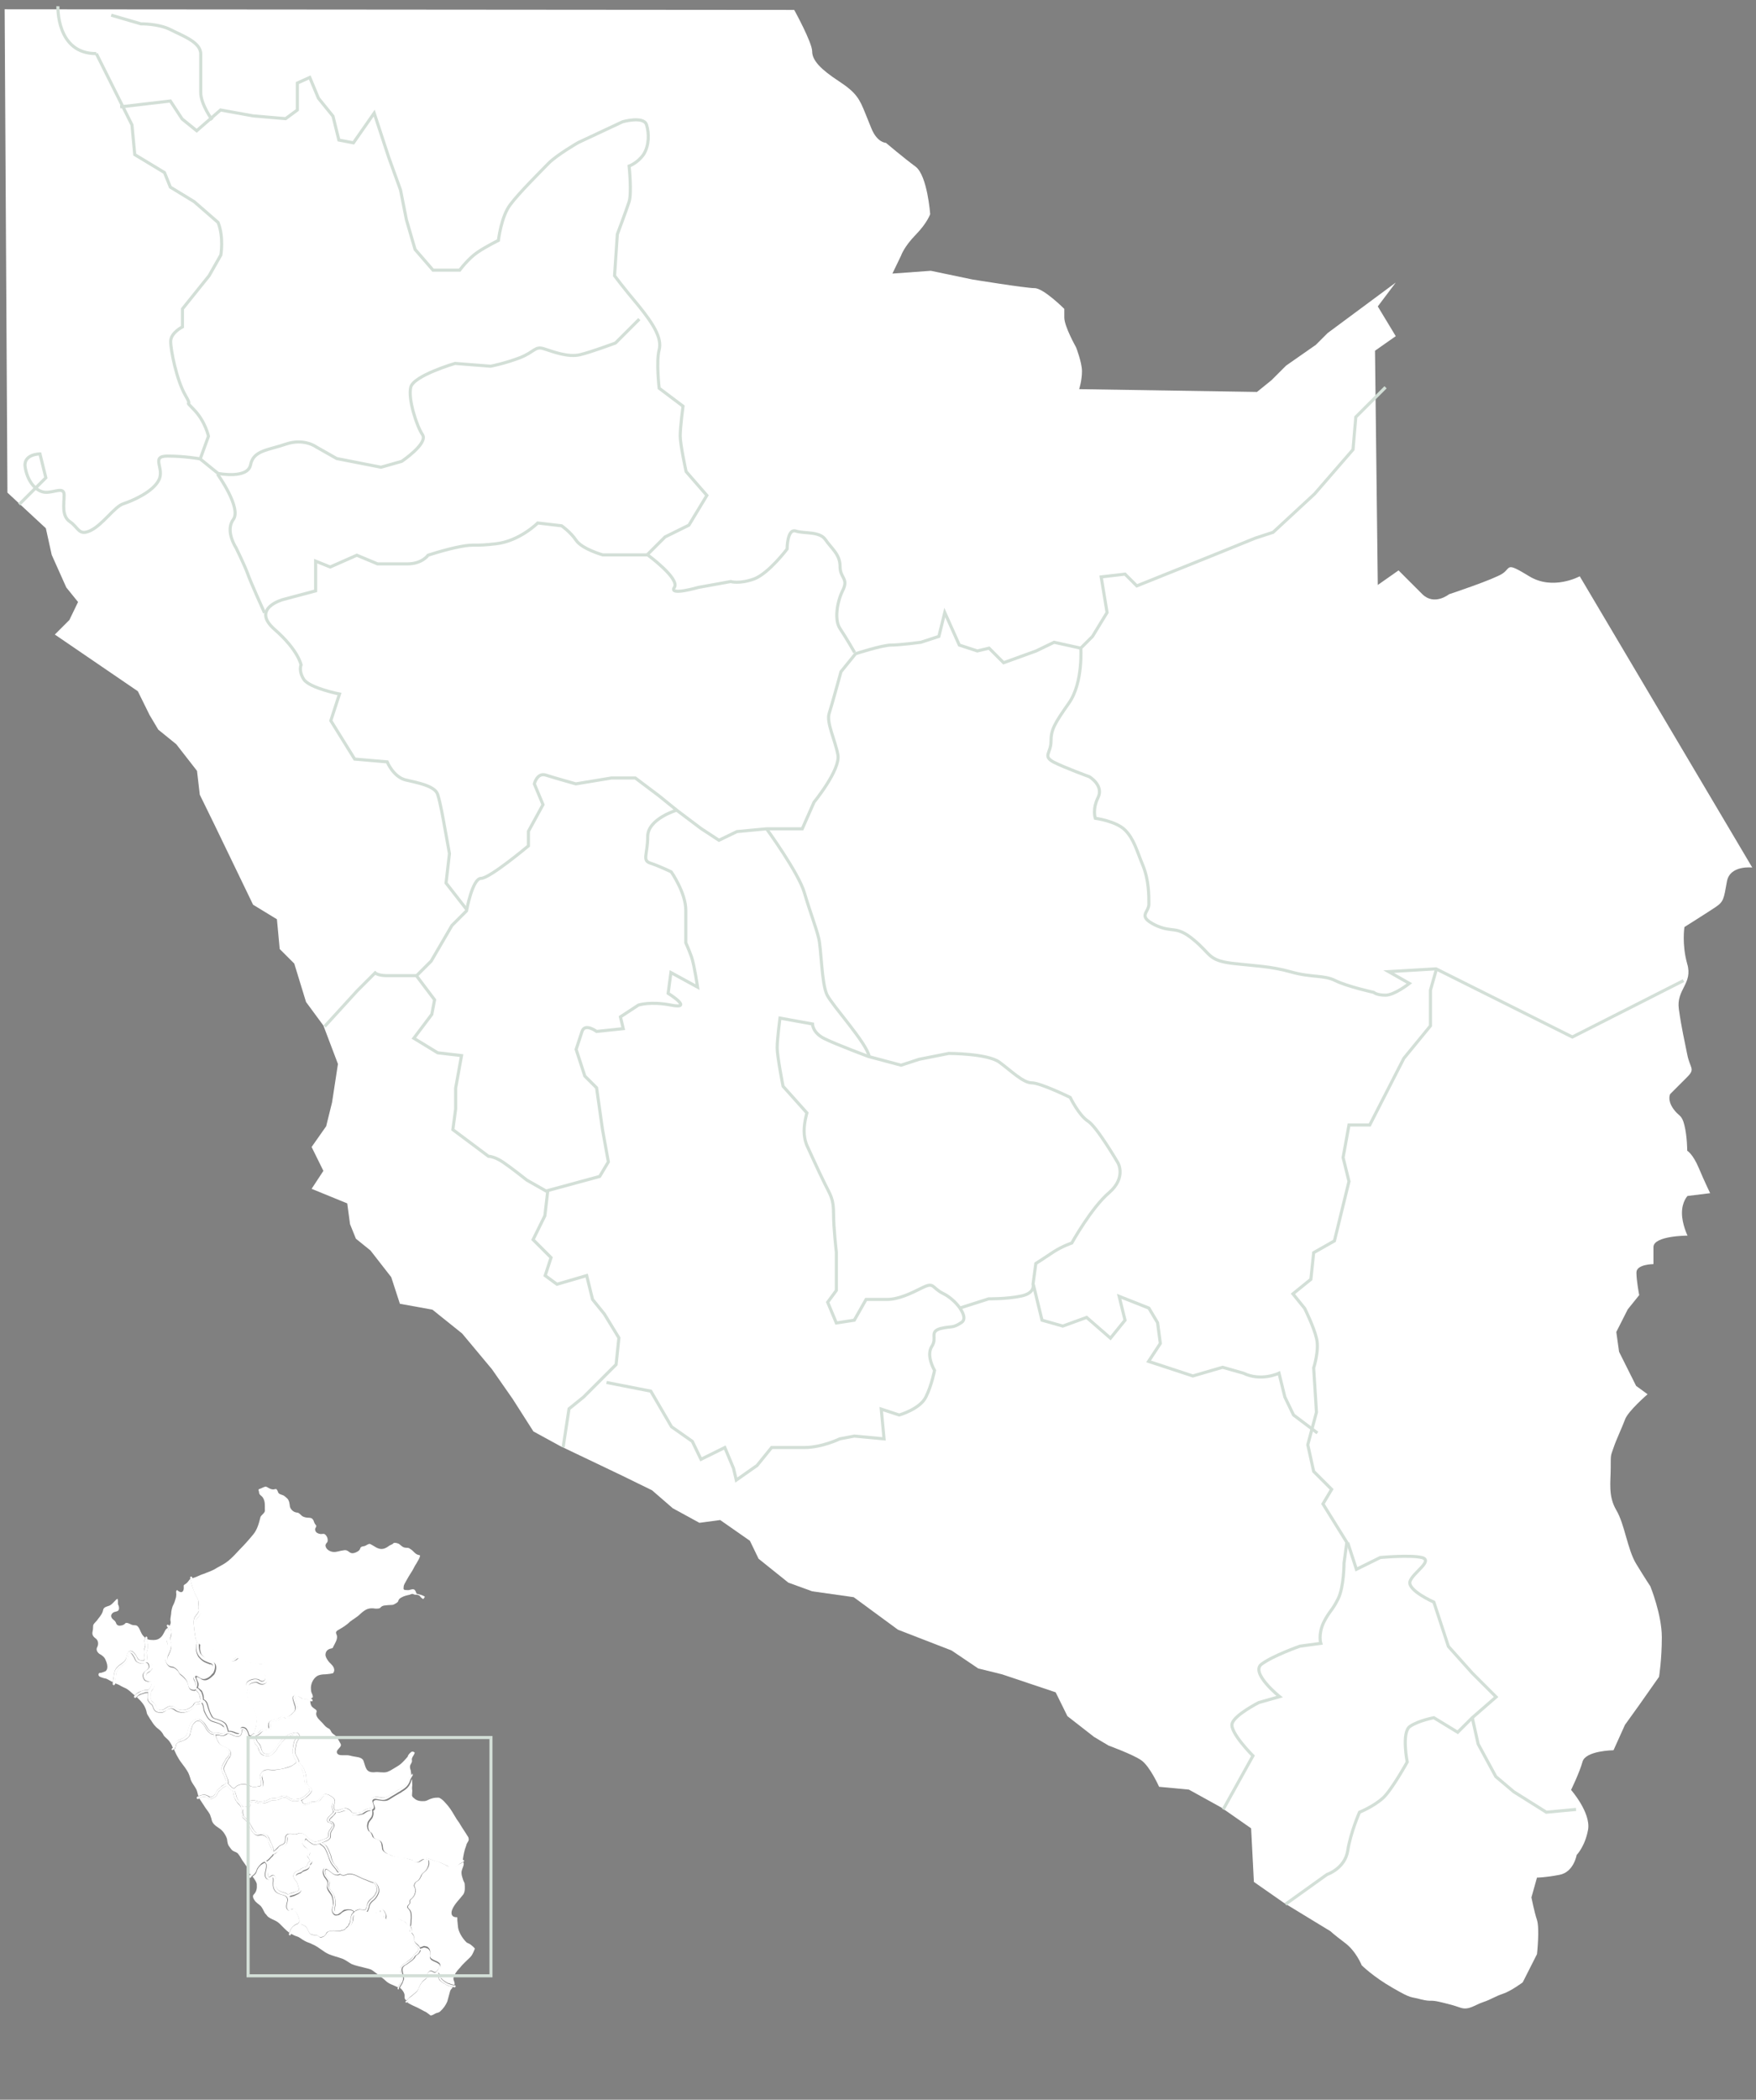 <?xml version="1.0" encoding="utf-8"?>
<!-- Generator: Adobe Illustrator 27.8.0, SVG Export Plug-In . SVG Version: 6.00 Build 0)  -->
<svg version="1.1" id="Layer_1" xmlns="http://www.w3.org/2000/svg" xmlns:xlink="http://www.w3.org/1999/xlink" x="0px" y="0px"
	 viewBox="0 0 566.9 677.7" style="enable-background:new 0 0 566.9 677.7;" xml:space="preserve">
<rect x="0" y="0" width="566.9" height="677.7" fill="#808080" stroke="none"/>
<style type="text/css">
	.st0{fill:#FFFFFF;}
	.st1{fill:none;stroke:#D3DFD7;stroke-miterlimit:10;}
	.st2{fill:none;stroke:#000000;stroke-miterlimit:10;}
</style>
<g>
	<path class="st0" d="M82.4,560.1c-0.8-0.4-0.1-1.8,0.1-2.4c0.2-0.6,0.2-1.2,0.3-1.8c0.1-0.6,0.2-1.1,0-1.7
		c-0.3-0.9-0.7-1.7-1.1-2.5s-1-1.5-1.4-2.3c-0.3-0.6-0.4-1.3-0.5-2c0-0.3-0.1-0.6-0.1-0.8c0.1-0.5,0.2-1.1,0.1-1.6
		c0-0.3-0.2-0.5-0.3-0.7c-0.4-1.3,1.1-2,2.1-2.2c0.7-0.2,1.4-0.2,2,0.2c0.2,0.1,0.4,0.3,0.7,0.4c0.4,0.2,1-0.1,1.2-0.5
		c0.2-0.3,0.1-0.7,0.1-1c0-1,0-1.9-0.1-2.8c-0.2-1.1-0.1-1.5-1.4-1.3c-0.7,0.1-1.3-0.1-2-0.2c-0.7-0.2-1.4-0.2-2.1-0.3
		c-0.5-0.1-1.1-0.1-1.5-0.3c-0.6-0.4-1.1-0.8-1.7-1.1c-0.4,0.2-0.7,0.6-1.1,0.8c-0.5,0.2-1.1,0.3-1.6,0.1c-1.3-0.6-1.7-2.1-2.9-2.7
		c-1.1-0.4-2.2-0.4-3.3-0.6c-0.4-0.1-0.9,0-1.4-0.1c-0.5-0.3-0.9-0.9-1.4-1.3c-0.3-0.3-0.5-0.6-0.8-0.9c-0.2-0.2-0.5-0.3-0.7-0.6
		c-0.6-0.9-0.6-2.2-0.8-3.2c-0.1-1.4-0.7-3.7,0.2-4.9c0.5-0.6,0.9-1.1,1.2-1.8c0-0.5-0.2-1-0.2-1.4c0.1-0.9,0.2-1.9-0.3-2.7
		c-0.7-1.3-1.3-2.6-1.7-4.1c-0.2-0.8-0.5-1.6-0.6-2.5c-0.1-0.3,0.2-0.6,0.5-0.4c0.2,0.2,0.2,0.4,0.3,0.7c0.5,1.5,0.9,3.1,1.4,4.6
		c0.8,1.6,1.4,2.4,1.2,4.3c0,0.7,0.4,1.4,0.1,2.1c-0.3,0.8-1,1.4-1.5,2.1c-0.3,0.9-0.2,1.9-0.1,2.9c0.1,0.8,0.2,1.6,0.3,2.5
		c0.1,0.7,0.2,1.6,0.9,1.8c0.4,0.2,0.7,0.7,1,0.9c0.5,0.4,0.9,0.9,1.3,1.3c1.7,0.1,4.2,0.1,5.5,1.3c0.7,0.7,1.2,1.6,2.1,2.1
		c0.3,0.1,0.8,0.1,1.1-0.1c0.4-0.3,0.8-0.7,1.4-0.7c0.7,0.3,1.3,0.8,1.9,1.1c0.4,0.1,0.8,0.2,1.1,0.2c1.2,0.1,2.4,0.3,3.6,0.5
		c0.8,0.1,2-0.3,2.5,0.6c0.5,1.2,0.4,2.5,0.5,3.8c0,0.8,0.1,1.8-0.7,2.3c-0.6,0.4-1.4,0.4-2,0.1c-0.4-0.2-0.7-0.5-1.2-0.4
		c-0.6,0-2.4,0.4-2.2,1.2c0.2,0.4,0.4,0.9,0.4,1.3c0,0.5-0.1,1-0.2,1.4c0.1,0.8,0.2,1.7,0.5,2.5c0.3,0.6,0.7,1.1,1.1,1.7
		c0.5,0.7,0.9,1.5,1.2,2.3c0.4,0.9,0.5,2,0.3,3c-0.1,0.7-0.2,1.4-0.4,2c-0.2,0.4-0.4,0.8-0.4,1.2c0.4-0.1,0.7-0.5,1-0.8
		c0.8-0.8,1.9-1.1,3-0.9c0-0.5-0.2-1-0.1-1.5c0.2-1.3,1.7-1.3,2.7-1.6c0.6-0.2,1-0.6,1.5-0.8c0.2-0.1,0.5-0.2,0.8-0.1
		c0.3,0.1,0.4,0.3,0.7,0.3c0.8,0.1,2.1-1.2,2.6-1.8c0.7-0.9,0.3-1.6,0-2.6c-0.2-0.7-0.7-1.5-0.4-2.2c0.3-0.7,1.3-0.8,1.9-0.6
		c0.5,0.1,0.8,0.5,1.3,0.7c0.4,0.1,0.8,0.1,1.1,0.1c0.6,0.1,1.1,0.4,1.7,0.7c0.4,0.2,0.2,0.9-0.2,0.7c-0.5-0.2-0.9-0.3-1.3-0.6
		c-0.4,0-0.7,0-1.1-0.1c-0.7-0.1-1.1-0.6-1.6-0.8c-0.3-0.2-0.9-0.2-1.1,0.2c0,1.1,0.6,2.1,0.7,3.1c0.2,1.6-1.3,2.6-2.5,3.5
		c-0.8,0.6-1.3,0.3-2-0.1c-0.3,0.1-0.5,0.2-0.7,0.3c-0.4,0.2-0.8,0.6-1.3,0.8c-0.7,0.2-1.8,0.2-2.1,0.9c-0.3,0.7,0.6,2.3-0.7,2.3
		c-0.5,0-0.9-0.3-1.4,0C84.1,558.8,83.6,560.3,82.4,560.1z"/>
	<path class="st0" d="M47.2,528.4C47.2,528.3,47.2,528.3,47.2,528.4C47.3,528.3,47.3,528.4,47.2,528.4
		C47.3,528.4,47.3,528.4,47.2,528.4L47.2,528.4z"/>
	<path class="st0" d="M36.4,543.7c-0.1-0.8,0.2-1.6,0.3-2.4c0.1-1.2,0.3-2.4,1.2-3.2c0.8-0.9,2.1-1.3,2.7-2.5c0.3-1,0.4-3.2,2-2.6
		c0.7,0.3,1,1,1.4,1.5c0.3,0.4,0.3,0.9,0.8,1.2c0.4,0.2,1.6,0.6,1.8,0.1c0.3-0.9-0.2-1.9-0.1-2.9c0-0.6,0.4-1.2,0.4-1.8
		c-0.1-0.6-0.4-1.2-0.2-1.8c0.1-0.3,0.2-0.6,0.3-0.9c0-0.1,0.1-0.2,0.2-0.2c0.6,0,0.3,1.1,0.3,1.4c0.1,0.6,0.4,1.2,0.3,1.9
		c0,0.8-0.6,1.5-0.4,2.3c0,0.9,0.3,2-0.3,2.7c-0.7,0.7-1.9,0.4-2.6,0c-0.7-0.3-0.8-1.1-1.1-1.6c-0.3-0.4-0.7-1.5-1.4-1.4l0,0l0,0
		c-0.3,0.2-0.4,0.5-0.5,0.7c-0.3,2.3-0.7,2.5-2.5,3.8c-1.4,1-1.5,2.1-1.6,3.7c-0.1,0.5-0.2,1-0.2,1.5S36.8,544.2,36.4,543.7z"/>
	<path class="st0" d="M62.5,545.4c-2.1-0.1-1.5-1.9-2.4-3.2c-0.5-0.8-1.2-1.4-1.9-1.9c-0.5-0.4-0.6-1.1-1.1-1.5
		c-0.3-0.3-0.7-0.6-1.1-0.8c-0.4-0.1-0.9-0.1-1.3-0.3c-0.9-0.5-1.3-1.5-1.5-2.5c-0.1-0.6,0.2-1.1,0.4-1.7c0.1-0.3,0.2-0.7,0.3-1.1
		c0.1-0.7,0.3-1.4,0.1-2.2c-0.2-0.5-0.4-1-0.3-1.6c0-0.4,0.3-0.8,0.4-1.2c0.2-0.7,0.3-1.5,0-2.2c-0.1-0.2-0.4-0.4-0.2-0.7
		s0.6,0,0.8,0.2c0.3,0.4,0.6,1.1,0.6,1.6c0.1,0.5,0,1.1-0.1,1.6c-0.2,0.5-0.4,1.1-0.1,1.6c0.6,1.5,0,3.1-0.7,4.5
		c-0.6,1-0.3,1.9,0.4,2.7c0.3,0.4,0.9,0.4,1.3,0.5c1,0.3,1.9,1.2,2.3,2.1c0.2,0.5,0.7,0.7,1.1,1c0.6,0.5,1,1.1,1.4,1.8
		s0.4,1.7,0.9,2.3c0.3,0.2,0.6,0.2,0.9,0.3c0.7-0.6,0.5-1.6,0.1-2.4c-0.4-0.7-0.8-1.6,0.3-1.8c1.2-0.2,2,1.2,3.2,0.7
		c0.5-0.2,1-0.6,1.4-1c0.2-0.2,0.4-0.3,0.6-0.6c0.2-0.4,0.3-0.8,0.4-1.3c0-0.4,0.1-1-0.3-1.3c-0.2-0.1-0.3-0.2-0.5-0.2
		c-0.7-0.3-1.4-0.5-2.1-0.9s-1.3-1-1.7-1.6c-0.8-1.3-1-3-0.4-4.5c0.1-0.2,0.1-0.4,0.3-0.6c0.2-0.1,0.5,0,0.5,0.3
		c-0.1,0.5-0.2,1-0.3,1.4c0,0,0,0,0-0.1l0,0c-0.1,0.9,0.1,1.9,0.4,2.7c0.3,0.6,0.9,1.1,1.5,1.4c0.7,0.4,1.6,0.6,2.3,1.1
		c1.4,0.6,1.1,2.7,0.5,3.8c-0.1,0.3-0.4,0.4-0.6,0.7c-0.4,0.5-0.9,0.9-1.6,1.2c-0.6,0.3-1.3,0.3-1.9,0c-0.5-0.3-0.9-0.6-1.4-0.8
		c-0.1-0.1-0.3,0.1-0.4,0.1c-0.1,0.3,0.2,0.7,0.3,0.9c0.2,0.5,0.4,1.1,0.4,1.6C63.7,544.6,63.2,545.6,62.5,545.4z"/>
	<path class="st0" d="M43.6,548c-0.5-0.1-0.4-0.6-0.1-0.8c0.5-0.6,1.2-0.9,1.8-1.2c0.4-0.2,0.8-0.4,1.3-0.4c0.4-0.1,0.9,0,1.3-0.2
		c0.4-0.3,0.6-0.8,0.8-1.2c0.1-0.4,0.3-0.8,0.2-1.2s-0.6-0.2-0.9-0.3c-0.4-0.1-0.9-0.2-1.2-0.5c-0.5-0.6-0.8-1.6-0.3-2.3
		c0.2-0.5,0.7-0.8,1.2-1.1c0.2-0.2,0.3-0.3,0.5-0.6c0.1-0.6-0.1-1.3-0.6-1.6c-0.3-0.1-0.8-0.1-0.8-0.5c0-0.1,0.1-0.2,0.1-0.2
		c0.3,0,0.5,0,0.8,0c0.4,0,0.7,0.2,0.9,0.4c0.5,0.5,0.8,1.5,0.6,2.2c-0.2,0.4-0.5,0.7-0.8,0.9c-0.9,0.5-1.5,0.8-0.8,1.9
		c0.6,0.6,1.6,0.2,2.1,0.9c0.7,1.1,0.1,2.9-0.9,3.6c-0.6,0.4-1.2,0.3-1.9,0.4c-0.6,0.2-1.1,0.4-1.7,0.6c-0.4,0.2-0.7,0.5-1,0.8
		C44,547.9,43.8,548,43.6,548z"/>
	<path class="st0" d="M51.6,552.7c-1.6-0.2-1.8-0.8-2.3-2.2c-0.2-0.4-0.6-0.6-0.9-0.9c-0.3-0.4-0.6-0.7-0.7-1.2
		c-0.1-0.7-0.1-2.7,0.6-3.1c0.2-0.1,0.6,0,0.6,0.3s-0.2,0.7-0.2,1c-0.1,0.7-0.2,1.4,0.1,2c0.2,0.6,0.8,0.8,1.2,1.3
		c0.3,0.3,0.3,0.7,0.5,1c0.3,0.7,0.7,0.9,1.4,1c1.6,0.2,2.2-2,4.5-1c0.5,0.2,0.9,0.6,1.3,0.8c0.3,0.1,0.6,0.2,1,0.2
		c1.4,0.1,2.7-0.5,3.6-1.4c0.3-0.3,0.4-0.8,0.8-1c0.5-0.3,1.1,0,1.5-0.4c0.2-0.3,0.1-0.7,0.1-0.9c-0.1-0.7-0.3-1.2-0.6-1.8
		c-0.2-0.3-0.4-0.5-0.7-0.8c-0.2-0.2-0.4-0.6-0.1-0.7c0,0,0.1,0,0.1-0.1c0.1,0,0.1,0,0.1,0c0.4,0.1,0.7,0.4,0.9,0.7
		c0.2,0.2,0.4,0.4,0.6,0.7c0.4,1,1,3.1-0.2,3.7c-0.4,0.2-0.8,0.1-1.2,0.2c-0.3,0.1-0.4,0.5-0.6,0.7c-0.4,0.6-1,0.9-1.6,1.3
		c-1.5,0.8-3.6,0.8-4.9-0.3c-0.8-0.6-1.7-0.5-2.4,0C53.3,552.3,52.5,552.8,51.6,552.7z"/>
	<path class="st0" d="M55.4,564.6c0-0.3,0.4-0.4,0.5-0.7c0.1-1,0.4-1.6,1.3-2.1c0.8-0.4,1.7-0.6,2.4-1.2c0.3-0.2,0.6-0.5,0.7-0.8
		c0.1-0.3,0.2-0.6,0.2-0.9c0.3-1.1,0.5-2.2,1.3-3.1c0.4-0.4,0.9-0.8,1.4-0.9c0.5-0.1,1.1,0,1.5,0.2c0.3,0.2,0.6,0.4,0.9,0.7
		c0.9,1,1.3,2.5,2.6,3.2c0.7,0.4,1.4,0.2,2.1,0.3c0.5,0,0.9,0.3,1.4,0.3c0.2,0,0.3-0.1,0.5-0.2c0.2-0.1,0.4-0.1,0.6-0.3
		c0-0.2-0.1-0.4-0.1-0.6c-0.2-0.5-0.3-1-0.5-1.4c-0.9-0.9-2.3-1.2-3.5-1.6c-1.4-0.4-2-1.9-2.6-3.2c-0.4-0.9-0.2-2.1-0.9-2.8
		c-0.2-0.2-0.5-0.2-0.6-0.5c-0.1-0.2,0-0.4,0.2-0.5c0.4-0.1,0.7,0.1,1.1,0.3c0.6,0.4,0.8,1.1,1,1.7c0.3,1.2,0.8,2.5,1.4,3.6
		c0.4,0.6,1.1,0.7,1.7,0.9c1.1,0.4,2.5,0.8,3,2c0.2,0.6,0.4,1.1,0.5,1.6c0,0.2,0.1,0.4,0,0.6c-0.1,0.3-0.4,0.4-0.7,0.6
		c-0.8,0.5-1.3,0.5-2.1,0.1c-0.6-0.1-1.2,0.1-1.8-0.1c-0.5-0.1-1-0.3-1.3-0.6c-1-0.8-1.4-2.2-2.3-3.1c-0.3-0.2-0.5-0.4-0.8-0.6
		c-0.3-0.1-0.6-0.1-0.8-0.1c-0.5,0.1-1,0.6-1.3,1c-0.5,0.8-0.7,1.8-0.9,2.7c-0.1,0.4-0.2,0.8-0.4,1.2c-0.2,0.3-0.4,0.5-0.7,0.7
		c-0.7,0.6-1.5,0.9-2.4,1.1c-0.4,0.2-0.8,0.4-1.1,0.8c-0.1,0.3-0.2,0.6-0.2,0.9c-0.1,0.3-0.2,0.5-0.4,0.7c-0.1,0.1-0.2,0.2-0.4,0.2
		C55.6,565,55.4,564.8,55.4,564.6z"/>
	<path class="st0" d="M80.1,560.8c-0.6-0.3-0.5-1-0.7-1.5c-0.2-0.6-0.7-1.2-1.3-1.1c-0.1,1.6-0.3,2.5-2.2,2.1
		c-0.6-0.2-1.2-0.6-1.8-0.7c-0.4-0.1-0.8,0-1.1-0.2c-0.2-0.2,0.1-0.4,0.3-0.4c0.9-0.3,1.9,0.1,2.7,0.5c1.4,0.4,1.2,0.1,1.4-1.1
		c0.1-1.1,1.4-0.8,1.9-0.3c0.3,0.3,0.6,0.8,0.7,1.2c0.2,0.4,0.1,1.2,0.7,1.1c0.6-0.2,1-1,1.7-0.9c0.2,0.1,0.3,0.5,0.1,0.6
		C81.7,560.4,81,561.3,80.1,560.8z"/>
	<path class="st0" d="M67.6,580.7c-0.3-0.1-0.4-0.2-0.7-0.4c-0.9-0.8-2-0.2-2.8,0.3c-0.4,0.2-0.8-0.2-0.5-0.6
		c0.1-0.2,0.4-0.2,0.6-0.3c1-0.4,2.1-0.6,3,0.1c0.2,0.1,0.3,0.3,0.5,0.3c0.4,0,0.8-0.2,1.1-0.4c0.2-0.2,0.4-0.3,0.6-0.6
		s0.3-0.7,0.5-1c0.4-0.6,1-0.9,1.4-1.4c0.3-0.2,0.6-0.4,0.9-0.6c0.5-0.2,1-0.7,0.8-1.2c-0.2-0.6-0.5-1.2-0.7-1.8
		c-0.1-0.3-0.3-0.7-0.5-1c-0.3-0.8-0.3-1.8,0.1-2.5c0.3-0.6,0.7-1.2,1-1.8c0.3-0.4,0.7-0.8,1-1.2c0.2-0.3,0.1-0.8,0-1.1
		c-0.2-0.5-0.7-0.7-1.2-0.8c-0.9-0.4-1.8-0.7-2.5-1.3c-0.6-0.7-1.6-3-1-3.8c0.2-0.1,0.3,0.1,0.3,0.2c0.1,0.3,0.2,0.7,0.3,1
		c0.2,0.5,0.5,1.1,0.7,1.5c0.7,1.6,3.6,1.3,3.9,3.2c0.1,0.6,0.1,1.3-0.4,1.7c-0.4,0.6-0.8,1.2-1.1,1.9c-0.1,0.2-0.3,0.5-0.4,0.7
		c-0.6,0.9-0.2,1.9,0.3,2.7c0.2,0.4,0.3,0.9,0.5,1.3c0.4,0.9,0.6,1.9-0.3,2.6c-0.4,0.3-0.8,0.4-1.2,0.7c-0.2,0.2-0.4,0.4-0.6,0.6
		c-0.3,0.2-0.6,0.4-0.7,0.7c-0.3,0.4-0.4,0.8-0.7,1.2c-0.3,0.4-0.7,0.6-1.1,0.8C68.3,580.6,68,580.7,67.6,580.7z"/>
	<path class="st0" d="M75.2,578c-0.6-0.1-1.2-0.6-1.6-1.1c-0.2-0.3-0.6-0.5-0.7-0.8c-0.1-0.4,0.5-0.7,0.8-0.3
		c0.4,0.3,0.7,0.7,1.1,1.1c0.3,0.2,0.5,0.4,0.9,0.3c0.3-0.3,0.6-0.6,0.9-0.8c1.2-0.7,2.7-0.6,4,0c1.1,0.6,2.3,0.3,3.4,0.1
		c0.2-0.1,0.3-0.3,0.3-0.5c0-0.6,0-1.1-0.2-1.7c-0.5-1.1,0.1-2.3,1.1-2.8c1.1-0.6,2.4,0,3.6-0.2c1.4-0.2,2.7-0.4,4-0.8
		c1.2-0.3,2-0.9,2.9-1.6c0-0.4-0.3-0.8-0.5-1.1c-0.3-0.7-0.8-1.4-0.8-2.2c-0.1-0.5,0.1-1,0.2-1.5c0.2-0.9,0.2-1.8,0.7-2.6
		c0.3-0.4,0.8-1.2,0.3-1.6c-0.3-0.1-0.7,0-1.1,0.1c-0.2,0.1-0.5,0.1-0.7,0.2c-0.8,0.4-1.5,0.8-2.1,1.4c-0.6,0.6-1.1,1.3-1.7,2
		c-0.5,0.7-0.8,1.5-1.5,2.1c-0.9,1-1.5,1.3-2.9,1c-0.8-0.1-1.4-0.7-1.8-1.3c-0.2-0.5-0.3-1-0.6-1.5c-0.2-0.5-0.7-0.8-0.9-1.2
		c-0.4-0.7-0.6-1.6-0.3-2.4c0.1-0.2,0.2-0.4,0.3-0.4c0.2-0.1,0.3,0.2,0.3,0.3c-0.2,0.8,0.2,1.7,0.7,2.3c0.4,0.4,0.7,0.9,0.9,1.5
		c0.2,0.7,0.4,1.4,1,1.9c0.7,0.2,1.6,0.4,2.1-0.1c0.4-0.4,0.9-0.7,1.3-1.2c0.4-0.8,0.9-1.5,1.5-2.2c0.7-0.8,1.3-1.6,2.2-2.1
		c0.6-0.3,1.1-0.7,1.8-0.8c0.6-0.2,1.5-0.5,2.1-0.1c0.7,0.6,0.4,1.7-0.1,2.3c-0.4,0.5-0.5,1.2-0.6,1.8s-0.3,1.3-0.3,1.9
		c0.2,1.2,1,2.1,1.3,3.2c0.2,0.6-0.4,1.1-0.8,1.3c-0.9,0.8-2,1.2-3.2,1.6c-0.6,0.2-1.2,0.4-1.8,0.5c-1,0.2-2,0.3-3,0.3
		c-0.7,0-1.3-0.3-2-0.1c-0.6,0.2-1.1,0.8-1.2,1.4c0.8,3.3,0.8,4-2.9,4.1c-1.3,0-2.3-1.1-3.5-0.9c-0.4,0.1-0.8,0.1-1.2,0.3
		c-0.3,0.3-0.6,0.6-0.9,0.9C75.9,578.1,75.5,578,75.2,578z"/>
	<path class="st0" d="M80.4,605.9c-0.2-0.3,0-0.6,0.3-0.7c0.3-0.2,0.6-0.4,0.8-0.7c0.5-0.4,0.6-0.8,0.8-1.4c0.2-0.5,0.5-0.9,0.8-1.3
		c0.5-0.7,1.3-1.2,2.1-1.6c0.3-0.1,0.6-0.3,0.8-0.5c0.4-0.3,0.7-0.7,1.1-1.1c0.4-0.3,0.7-0.8,0.6-1.3c-0.1-0.9-0.6-1.6-0.9-2.4
		c-0.4-0.7-0.4-1.5-0.9-2.1c-0.5-0.4-1.2-0.8-1.9-0.7c-1.2,0.4-2,0-2.6-1c-0.8-1.1-1.2-2.6-2.1-3.6c-0.3-0.4-0.8-0.7-1.1-1.1
		c-0.2-0.5-0.3-1.1-0.4-1.7c0-0.5,0.1-0.9,0-1.4c-0.2-0.7-0.9-1.2-1.4-1.8c-0.3-0.4-0.4-0.8-0.7-1.2c-0.3-0.9-0.4-1.9-0.6-2.8
		c0-0.2,0.2-0.3,0.3-0.2c0.4,0.6,0.6,1.4,0.8,2.1c0.1,0.5,0.3,1,0.6,1.5c0.6,1,1.9,1.8,1.6,3.2c-0.1,0.7-0.1,1.3,0.2,2
		c0.3,0.4,0.7,0.7,1.1,1.1c0.4,0.4,0.8,0.9,1,1.4c0.4,0.7,0.7,1.5,1.3,2.2c0.3,0.3,0.5,0.7,1,0.8c0.6,0.2,1.2-0.2,1.8,0
		c0.7,0.2,1.3,0.5,1.7,1.1c0.2,0.4,0.4,0.8,0.6,1.2c0.3,0.9,0.9,1.7,1.1,2.7c0.3,1.2,0.1,1.9-0.8,2.7c-0.5,0.6-1.1,1.2-1.9,1.5
		c-0.4,0.2-0.9,0.4-1.3,0.8c-0.5,0.5-0.9,1-1.2,1.5c-0.2,0.5-0.3,1.1-0.7,1.5c-0.3,0.4-0.7,0.7-1.1,1
		C81.1,606,80.7,606.3,80.4,605.9z"/>
	<path class="st0" d="M78.2,584c-0.4-0.1-0.5-0.7-0.1-0.8c0.5,0,1,0.1,1.4-0.1c0.3-0.1,0.6-0.1,0.8-0.4c0.2-0.5,0-1.2,0.5-1.5
		c0.9-0.3,1.9,0,2.8,0.3c1,0,2-0.1,2.9-0.6c0.8-0.6,1.9-0.4,2.8-0.6c0.4-0.1,0.8-0.3,1.1-0.4c0.5-0.2,1.1-0.4,1.6-0.3
		c0.6,0,1.1,0.4,1.6,0.8c0.8,0.5,1.8,0.4,2.7,0.2l0,0c1.2-0.1,2.1-1,2.9-1.7c0.3-0.3,0.6-0.6,0.8-1.1c0-0.1,0-0.2,0-0.2
		c-0.2-0.1-0.4-0.3-0.5-0.4c-0.4-0.3-0.7-0.8-1-1.3c-0.3-0.8-0.3-1.7-0.4-2.6c-0.2-0.8-0.3-1.5-0.7-2.2c-0.4-0.8-1.2-1.4-1.5-2.2
		c-0.1-0.3,0.2-0.6,0.4-0.4c0.3,0.3,0.6,0.6,0.8,0.8c1.3,1.4,1.8,3.4,1.8,5.3c0,1.2,0.7,1.8,1.6,2.5c0.8,0.9-0.9,2.3-1.6,2.9
		c-0.4,0.4-0.9,0.7-1.4,0.9c-0.6,0.2-1.1,0.3-1.7,0.4c-1.2,0.2-2.2-0.1-3.1-0.9c-0.8-0.6-1.8,0-2.6,0.4c-0.8,0.3-1.6,0.2-2.4,0.3
		c-0.8,0.3-1.6,0.8-2.5,0.9c-0.6,0.1-1.3,0.2-1.9,0c-0.7-0.3-1.4-0.4-2.2-0.4c-0.2,0.5-0.1,1.1-0.5,1.5c-0.2,0.2-0.5,0.4-0.8,0.4
		C79.3,583.8,78.7,584.1,78.2,584z"/>
	<path class="st0" d="M113.8,585.9c-0.6-0.1-0.8-0.6-1.1-0.9c-0.7-0.9-1.6-0.7-2.5-0.3c-0.6,0.2-2.1,0.6-2.5-0.1
		c-0.6-1.2-0.6-1.6-0.2-2.8c0.1-0.5-0.1-1-0.6-1.2c-0.7-0.4-1.4-1.1-2.3-0.9c-0.6,0.3-0.9,1-1.3,1.4c-0.3,0.4-0.8,0.7-1.3,0.8
		s-1,0-1.5,0.1s-0.9,0.4-1.4,0.6c-0.7,0.2-1.6,0.3-2.1-0.4c-0.3-0.3-0.8-1.1-0.2-1.3c0.3-0.1,0.5,0.2,0.6,0.4
		c0.1,0.3,0.3,0.6,0.5,0.8c0.6,0.2,1.2,0.1,1.6-0.2c1.9-1,2.3,0.6,4-1.9c0.3-0.4,0.6-0.8,1.2-0.9c0.7-0.1,1.3,0.1,1.9,0.5
		s1.3,0.7,1.4,1.5c0.2,0.7-0.2,1.3-0.3,2c0,0.4,0.2,0.8,0.4,1.2c0.9,0.2,1.8-0.3,2.7-0.6c1.1-0.3,2.1,0.4,2.7,1.2
		c0.4,0.4,1,0.2,1.5,0.2c0.6-0.1,1.1-0.2,1.7-0.3c0.6-0.3,1.1-0.7,1.7-1c0.6-0.1,1.2-0.2,1.7-0.4c0-0.8-0.6-1.6-0.4-2.4
		c0.6-1.6,2.6-0.8,3.8-0.8c1.4,0.1,2.5-1.1,3.7-1.7c0.5-0.3,1-0.7,1.5-0.9c0.3-0.2,0.7-0.4,1.1-0.6c1.1-0.7,1.9-1.7,2.2-3
		c0.1-0.2,0.3-0.4,0.4-0.6c0.2-0.2,0.3-0.5,0.6-0.7c0.1-0.1,0-0.2,0.1-0.2c0.1-0.1,0.2,0.1,0.1,0.1c0,0.1,0,0.1,0,0.1
		c0.2,0.2-0.1,0.5-0.2,0.7c-0.2,0.4-0.5,0.7-0.6,1.2c-0.3,1-0.9,1.9-1.7,2.5c-0.4,0.3-0.8,0.6-1.2,0.8c-0.3,0.2-0.5,0.4-0.8,0.5
		c-0.8,0.5-1.6,1-2.5,1.5c-0.4,0.3-0.9,0.6-1.4,0.8c-1.1,0.5-2.2,0.1-3.4-0.1c-0.8-0.1-1.4,0.3-1.1,1.1c0.7,2,0.6,2.3-1.5,2.7
		c-0.7,0.1-1.3,0.6-1.9,1c-0.3,0.1-0.6,0.2-0.9,0.2C115.5,585.9,114.6,586,113.8,585.9z"/>
	<path class="st0" d="M88.2,598.5c-0.3,0-0.5-0.5-0.2-0.7c0.1-0.1,0.2-0.1,0.3-0.2c0.2-0.1,0.3-0.2,0.5-0.3c0.4-0.4,0.9-0.7,1.2-1.2
		c0.4-0.4,0.9-0.6,1.4-0.8c1.4-0.7,0.1-2.6,1.6-3.3c0.7-0.3,1.5,0,2.3,0c0.5,0.1,0.9-0.2,1.3-0.3c0.8-0.1,1.6,0.2,2.2,0.7
		c0.3,0.4,0.7,0.7,1.1,1.1c0.5,0.3,1,0.7,1.6,0.9c0.5,0.2,1-0.2,1.5-0.2c0.8-0.3,1.6-0.6,2.4-0.9c0.2-0.1,0.5-0.3,0.6-0.5
		c0.1-0.5,0-1.1,0.2-1.6c0.3-0.7,0.8-1.1,1.1-1.8c0.1-0.2,0-0.5-0.1-0.7s-0.3-0.4-0.5-0.4c-0.4,0-0.9-0.2-1-0.6
		c-0.2-1,0.8-1.6,1.4-2.2c0.1-0.1,0.2-0.2,0.3-0.3c0.2-0.2,0.7-1.1,1-0.6c0,0.1,0,0.2-0.1,0.3c-0.2,0.5-0.5,0.9-0.9,1.2
		c-0.3,0.3-0.7,0.6-1,1c-0.1,0.2-0.2,0.4-0.1,0.6c0.2,0.2,0.4,0.1,0.6,0.2c0.5,0.2,0.9,0.9,0.9,1.4c-0.1,0.8-0.8,1.3-1.1,2.1
		c-0.2,0.6,0.1,1.4-0.3,2c-0.5,0.6-1.2,0.8-1.9,1.1c-0.7,0.3-1.3,0.5-2,0.7l0,0l0,0c-0.8,0.3-1.6,0-2.2-0.5
		c-0.3-0.2-0.7-0.4-0.9-0.7c-0.5-0.4-0.8-1-1.5-1.2c-0.4-0.2-0.8-0.3-1.3-0.2c-0.3,0.1-0.6,0.2-0.9,0.2c-0.9,0.2-2.2-0.6-2.8,0.2
		c-0.2,0.3-0.2,0.8-0.2,1.2c0.1,0.9-0.6,1.7-1.4,2c-0.7,0.3-1.1,1-1.7,1.5C89.2,597.9,88.8,598.4,88.2,598.5z"/>
	<path class="st0" d="M93.4,624.6c-0.3-0.3,0-0.7,0.1-1c0.3-0.8,0.7-1.6,1.4-2c0.3-0.3,0.7-0.5,1.1-0.6c1.3-0.6,0.3-2.3-0.1-3.2
		c-1-2.3-2,0.4-3.2-1.8c-0.2-0.5-0.1-1.1,0-1.6c0.1-0.6,0.4-1.1,0.2-1.6c-0.4-1.1-1.3-1.1-2.3-1.4c-2.1-0.7-2.6-2.3-2.3-4.3
		c0-0.3,0.1-1.1-0.3-1.1c-0.5,0.5-1.2,0.9-1.8,0.4c-1.2-1.2,0.1-3-0.1-4.5c0-0.4-0.4-0.7-0.7-1.1c-0.1-0.2,0.1-0.3,0.3-0.3
		c1.6,0.6,1.1,2.5,0.9,3.8c-0.1,0.4-0.3,1.8,0.6,1.5c0.7-0.5,1.3-0.9,1.8,0.1c0.2,0.7,0.1,1.5,0.1,2.2c0,1.7,1.1,2.4,2.6,2.8
		c1.1,0.2,2,1.1,2.1,2.2c0.1,0.9-0.5,1.9-0.1,2.8c0.1,0.1,0.2,0.2,0.3,0.3c0.3,0,0.5,0,0.7-0.1c1.2-0.2,1.8,1.1,2.2,2
		c0.5,0.9,0.9,2.2,0.2,3.1c-0.3,0.3-0.7,0.5-1.1,0.6c-0.9,0.5-1.5,1.2-1.9,2.2C93.9,624.2,93.9,624.8,93.4,624.6z"/>
	<path class="st0" d="M93.1,612.3c-0.3,0-0.5-0.3-0.3-0.6c0.1-0.2,0.3-0.3,0.5-0.4c0.6-0.3,1.4-0.3,2-0.7c0.4-0.2,1.1-0.2,1.2-0.6
		c0.1-0.4-0.1-0.7-0.2-1.1c-0.1-0.5-0.3-1-0.5-1.4c-0.4-0.7-1.2-1.3-1.1-2.2c0.1-0.5,0.4-0.9,0.8-1.2s0.8-0.3,1.2-0.5
		c0.3-0.2,0.4-0.4,0.7-0.6c0.4-0.2,0.8-0.3,1.2-0.4c0.1-0.1,0.2-0.1,0.3-0.2c0.5-0.3,0.3-1.1,0.8-1.4c0.2-0.2,0.5-0.3,0.3-0.6
		c-0.2-0.6-0.8-1.1-0.8-1.7c0.1-0.4,0.4-0.8,0.3-1.3c-0.2-0.4-0.4-0.8-0.8-1.1c-0.4-0.4-0.8-0.7-1.1-1.2c-0.2-0.6-0.1-1.2,0.2-1.7
		c0.2-0.3,0.5-0.7,0.9-0.7c0.2,0,0.3,0.3,0.2,0.5c-0.6,0.4-0.7,1.4-0.2,2l0,0c0.3,0.4,0.7,0.8,1,1.1c0.3,0.5,0.6,1.2,0.4,1.8
		c-0.1,0.2-0.2,0.4-0.2,0.6c0.1,0.3,0.4,0.6,0.6,0.9c0.4,0.6,0.4,1.4-0.2,1.9c-0.1,0.1-0.2,0.2-0.2,0.3c-0.1,1.3-1.1,1.5-2.2,1.9
		c-0.3,0.2-0.5,0.5-0.8,0.6c-0.4,0.2-0.9,0.2-1.3,0.6c-0.4,0.3-0.2,0.9,0.1,1.2c0.8,0.9,1.2,2.1,1.4,3.3c0.2,1-0.7,1.6-1.5,1.8
		c-0.6,0.3-1.3,0.5-2.1,0.7C93.5,612.2,93.3,612.3,93.1,612.3z"/>
	<path class="st0" d="M103.4,625.8c-0.5,0-0.8-0.4-1.2-0.7c-0.3-0.2-0.7-0.1-1-0.1c-0.5,0-1-0.2-1.4-0.4c-0.9-0.5-0.8-1.9-1.7-2.4
		c-0.5-0.4-2.2-0.5-1.9-1.3c0.2-0.4,0.6-0.1,0.9,0.1c0.4,0.2,1,0.3,1.4,0.7c1.5,1.1,0.6,2.9,3.3,2.9c0.6-0.1,1,0.3,1.5,0.7
		c0.3,0.1,0.6,0,0.9-0.1c0.6-0.2,1-0.8,1.3-1.3c0.5-0.7,1.4-0.7,2.2-0.7c0.7,0,1.3,0.2,1.9,0.1c0.2,0,0.6-0.1,0.8-0.2
		c0.3-0.1,0.6-0.1,0.9-0.3c0.2-0.2,0.3-0.4,0.5-0.5c0.2-0.2,0.5-0.4,0.7-0.7c0.1-0.3,0.3-0.5,0.4-0.8c0.4-0.8,0.2-1.8,0.6-2.6
		c0.1-0.2,0.2-0.4,0.4-0.6c0.2-0.2,0.4-0.4,0.6-0.6c0.4-0.2,0.8-0.5,1.2-0.6c0.8-0.2,1.6,0.2,2.3,0c0.4-0.6,0.4-1.3,0.7-2
		c0.3-0.6,0.8-1.2,1.3-1.6c0.5-0.3,0.8-0.8,1.1-1.2c0.2-0.4,0.5-0.8,0.6-1.3c0-0.6,0-1.1-0.2-1.6c-0.3-0.5-0.6-0.9-1.1-1.2
		c-0.8-0.2-1.6-0.6-2.4-0.9c-1-0.3-1.8-0.8-2.7-1.2c-1-0.5-2-0.8-3.1-0.6c-1,0.4-1.6,0.7-2.5-0.1c-0.5-0.5-0.9-1-1.3-1.6
		c-0.4-0.5-0.8-1-1.2-1.5c-0.8-1.2-1.1-2.6-1.6-3.8c-0.3-0.7-0.6-1.4-1.1-1.9c-0.3-0.2-0.6-0.4-0.9-0.7c-0.2-0.2-0.4-0.4-0.4-0.6
		c0.1-0.4,0.6,0,0.8,0.1c0.5,0.3,1,0.6,1.3,1.1c0.6,0.9,1,2,1.4,3c0.1,0.3,0.1,0.7,0.2,0.9c0.2,0.6,0.4,1.2,0.8,1.7
		c0.3,0.4,0.6,0.7,0.9,1.1c0.7,1,1.5,2.6,3,1.9c1.4-0.4,2.9,0,4.2,0.7c1.2,0.7,2.6,1.1,3.9,1.7c0.5,0.1,1.1,0.3,1.4,0.7
		c0.8,0.8,1.2,1.9,1.1,3c-0.1,0.4-0.3,0.8-0.5,1.2c-0.4,0.7-0.9,1.4-1.6,1.8c-0.3,0.3-0.6,0.6-0.8,1c-0.2,0.3-0.2,0.7-0.3,1.1
		c-0.7,2.5-1.5,1.2-3.3,1.5c-0.3,0.2-0.6,0.4-0.9,0.5c0,0,0,0,0.1,0c-0.3,0.1-0.5,0.4-0.8,0.7c-0.3,0.7-0.1,1.5-0.4,2.3
		c-0.1,0.4-0.4,0.8-0.6,1.3c-0.3,0.5-0.9,0.9-1.3,1.4c-0.4,0.3-0.9,0.5-1.4,0.6c-0.7,0.2-1.4,0.2-2.2,0c-0.4-0.1-0.9-0.1-1.3,0
		c-0.3,0.1-0.6,0.1-0.8,0.3C105.7,625.1,104.6,625.9,103.4,625.8z"/>
	<path class="st0" d="M108.3,617.9c-0.9-0.3-1.2-1.3-0.9-2.2c0.1-0.6,0.4-1.1,0.3-1.7c-0.1-1-0.2-2.1-0.8-2.9
		c-0.4-0.7-0.9-1.2-1.1-1.9s0.2-1.3,0.1-2c-0.2-0.8-0.9-1.3-1.2-2c-0.3-0.8-0.5-2,0.2-2.6c1.2-0.7,2.5,1.2,3.6,1.6
		c0.5,0.3,1,0.1,1.4,0.1c0.1,0,0.1,0.1,0.1,0.2c-0.2,0.4-0.7,0.5-1.2,0.6c-1.4,0-2.2-1.3-3.4-1.9c-0.7-0.1-0.5,1.1-0.4,1.4
		c0.1,0.8,0.8,1.3,1.1,2c0.1,0.2,0.2,0.4,0.2,0.6c0.1,0.4-0.1,0.9-0.1,1.3c-0.1,1.1,0.9,1.8,1.4,2.7c0.4,0.7,0.5,1.4,0.6,2.1
		c0,0.5,0.1,1,0,1.5c-0.1,0.6-0.3,1.2-0.2,1.7c0.1,0.7,0.8,0.9,1.4,0.6c0.5-0.4,0.9-0.8,1.5-1.1c1.2-0.3,2.6-0.5,3.6,0.2
		c0.1,0,0.2,0.1,0.3,0.2c0.2,0.4-0.3,0.7-0.6,0.4l0,0l0,0c-0.8-0.7-2.1-0.6-3.1-0.4c-0.6,0.3-0.9,0.8-1.5,1.1
		C109.2,617.9,108.7,618,108.3,617.9z"/>
	<path class="st0" d="M120,584C120,584,120.1,583.9,120,584c0.1-0.1,0.2-0.1,0.2,0C120.2,584,120.2,584.1,120,584
		C120.1,584,120,584,120,584z"/>
	<path class="st0" d="M145.2,602.9c-0.4,0-0.7-0.3-1.1-0.4c-1-0.4-2-1-3.1-1.3c-0.8-0.2-1.7-0.5-2.5-0.8c-0.5-0.2-1-0.4-1.5-0.4
		c-0.7,0-1.2,0.5-1.7,0.8c-0.4,0.3-1,0.3-1.5,0.3s-0.9-0.2-1.4-0.3c-0.8-0.2-1.7-0.5-2.6-0.6c-0.6-0.1-1.1-0.1-1.7-0.2
		c-0.8-0.2-1.7-0.4-2.5-0.8c-0.3-0.2-0.8-0.2-1.1-0.4c-0.2-0.2-0.4-0.3-0.7-0.5c-0.7-0.5-1.1-1.2-1.1-2.1c-0.1-0.6-0.1-1.4-0.7-1.7
		c-0.9-0.3-2.2-0.6-2.4-1.7c-0.1-0.3-0.2-0.7-0.5-1c-0.2-0.1-0.4-0.2-0.5-0.3c-0.3-0.3-0.4-0.7-0.6-1.1c-0.2-0.9-0.2-1.9,0.1-2.8
		c0.3-0.8,1-1.4,1.3-2.2c0.1-0.3,0.2-0.7,0.2-1.1c0-0.2,0-0.5,0.2-0.5c0.1,0,0.1,0.1,0.1,0.1c0.1,0.1,0.2,0.2,0.2,0.4
		c0.2,0.7,0.1,1.5-0.2,2.1c-0.4,0.6-0.9,1.1-1.2,1.7c-0.1,0.3-0.1,0.6-0.2,0.9c-0.1,0.7,0.1,1.4,0.5,2c0.7,0.3,1,1,1.2,1.7
		c0.5,1.1,2.1,0.7,2.6,1.7c0.4,0.6,0.4,1.4,0.5,2.1c0,0.4,0.2,0.7,0.5,1s0.7,0.5,1,0.7c0.3,0.1,0.7,0.2,1,0.4
		c1.6,0.9,3.5,0.7,5.2,1.1c1.1,0.3,2.1,0.8,3.3,0.8c0.4-0.1,0.7-0.4,1.1-0.6c0.3-0.2,0.5-0.3,0.8-0.4c1.2-0.3,2.3,0.5,3.4,0.8
		c0.7,0.3,1.5,0.4,2.2,0.7s1.3,0.6,2,0.9c0.3,0.2,0.6,0.4,0.9,0.5c0.2,0.1,0.5,0,0.7-0.1c1.2-0.3,2.2-1.1,3.3-1.7
		c0.3-0.1,0.6-0.4,0.9-0.3c0.3,0.1,0.3,0.5,0,0.6c-0.4,0.2-0.7,0.4-1.1,0.6C147.7,602.2,146.6,603,145.2,602.9z"/>
	<path class="st0" d="M131.9,622c-0.8,0-1.1-0.8-1.6-1.3c-0.2-0.2-0.5-0.2-0.8-0.3c-0.4-0.3-0.9-0.6-1.5-0.6
		c-0.3-0.1-0.6,0.2-0.9,0.3c-0.8,0.2-2,0.4-2.8-0.2c-0.3-0.2-0.4-0.6-0.4-0.9c0.1-0.4,0.2-0.8-0.1-1.2c-0.2-0.3-0.4-0.8-0.7-1.1
		c-0.1,0-0.2-0.1-0.3-0.1c-0.1,0.3,0,0.7-0.2,1.1c-0.3,0.4-0.9,0.4-1.3,0.3c-0.2-0.1-0.3-0.2-0.5-0.2c-0.3-0.1-0.6,0.1-0.9,0.2
		c-0.6,0.2-1.3,0-1.8-0.3c-0.3-0.2-0.8-0.6-0.6-1c0.2-0.3,0.6-0.2,0.7,0c0.3,0.4,0.8,0.6,1.3,0.6c0.4-0.1,0.7-0.3,1.2-0.2
		c0.5,0,1,0.5,1.5,0.2c0-1.1,0.2-1.7,1.3-1.1c0.5,0.4,0.7,1.1,1,1.6c0.2,0.4,0,0.8,0,1.2c0,0.5,0.6,0.6,0.9,0.6c0.7,0,1.4,0,2-0.4
		c0.6-0.2,1.1,0.1,1.6,0.2c0.4,0.2,0.6,0.4,1.1,0.5c0.8,0.2,1.1,1.5,2,1.4c0.1-0.6,0.1-1.2,0.1-1.8c0-0.7,0.1-1.4-0.1-2.1
		c-0.3-0.9-1.5-1.4-0.8-2.4c0.1-0.2,0.3-0.4,0.4-0.6c0.1-0.1,0.3-0.2,0.2-0.4c-0.1-0.3-0.1-0.6,0-0.8c0.2-0.5,0.7-0.7,1.1-1.1
		c0.3-0.4,0.6-0.9,0.7-1.4c0.1-0.3,0-0.6-0.1-0.9c-0.1-0.3-0.4-0.6-0.4-1c0.1-0.8,0.5-1.6,1.2-2c0.4-0.2,0.7-0.6,0.9-1
		s0.3-0.8,0.6-1.2c0.6-0.6,1.3-1.1,1.7-1.9c0.3-0.6,0.3-1.2,0.2-1.9c0-0.3,0-0.6,0-1c0-0.1,0.1-0.3,0.2-0.2c0.3,0.3,0.3,0.7,0.3,1.1
		c0.2,0.9-0.1,1.8-0.6,2.6c-0.4,0.7-1.2,1.1-1.7,1.8c-0.3,0.8-0.7,1.7-1.5,2.1c-0.1,0.1-0.3,0.2-0.4,0.3c-0.3,0.3-0.5,0.8-0.5,1.2
		c0.3,0.6,0.6,1.2,0.4,1.8c-0.1,0.8-0.5,1.6-1.1,2.2c-0.2,0.2-0.5,0.3-0.6,0.6c-0.1,0.1-0.1,0.3-0.1,0.4c0.1,0.2,0.1,0.4,0,0.6
		c-0.2,0.4-0.8,0.7-0.8,1.2c0.1,0.4,0.6,0.7,0.8,1.1c0.5,0.8,0.4,1.8,0.4,2.7c-0.1,0.7,0,1.4-0.2,2.1C132.6,622,132.2,622,131.9,622
		z"/>
	<path class="st0" d="M128.6,642.1c-0.4-0.1-0.2-0.5-0.1-0.8c0.2-0.3,0.4-0.7,0.6-1.1c0.3-0.4,0.3-0.9,0.6-1.3c0.1-0.3,0-0.6,0-0.9
		c-0.1-1-0.6-1.9-0.4-2.8c0.2-0.9,1-1.3,1.7-1.7c0.8-0.6,1.8-1.1,2.3-2c0.1-0.4,0.3-0.7,0.7-0.9c0.6-0.4,1.3-1.2,0.9-2
		c-1-0.9-2-1.5-1.8-3c0-0.5-0.4-0.9-0.7-1.2c-0.1-0.2-0.2-0.4-0.2-0.6c0.1-0.4,0.2-0.8,0.1-1.2c0-0.3-0.4-0.9-0.1-1.1
		c0.4-0.1,0.4,0.6,0.6,0.8c0.1,0.4,0.1,0.8,0.1,1.2c-0.1,0.2,0,0.5,0.2,0.7s0.4,0.5,0.5,0.8c0.3,1.1-0.2,1.4,0.8,2.4
		c0.3,0.4,0.9,0.7,1.1,1.2c0.4,1-0.4,2.1-1.3,2.5c-0.2,0.1-0.3,0.3-0.4,0.5c-0.1,0.2-0.3,0.4-0.4,0.6c-0.7,0.7-1.5,1.2-2.3,1.8
		c-1.9,0.9-1.6,1.8-1.1,3.5c0.1,0.5,0.2,1,0.1,1.5c-0.1,0.3-0.2,0.7-0.4,1c-0.1,0.2-0.3,0.5-0.4,0.7c-0.2,0.3-0.4,0.6-0.5,0.9
		C128.8,642,128.7,642.1,128.6,642.1z"/>
	<path class="st0" d="M131,646.3c-0.3-0.3,0.1-0.5,0.3-0.6c0.3-0.3,0.6-0.7,0.9-0.9c0.3-0.3,0.7-0.5,1-0.8c0.7-0.6,1.6-1.2,1.9-2.1
		c0.3-0.6,0.4-1.1,0.8-1.6l0,0l0,0c0.3-0.5,0.7-0.9,1.1-1.2c0.3-0.2,0.7-0.5,0.8-0.9s0-0.9,0.2-1.2c0.2-0.4,0.6-0.8,1.1-0.8
		c0.6,0.1,1,0.7,1.6,0.4c0.2-0.1,0.3-0.4,0.5-0.6c0.2-0.3,0.4-0.5,0.4-0.8c0-0.4,0-0.9-0.4-1.1c-1.2-0.7-3.3-1.2-3-2.9
		c0-0.5,0.1-1.2-0.2-1.6c-0.2-0.3-0.5-0.4-0.8-0.4c-0.3-0.1-0.5,0-0.8,0.1c-0.4,0.1-0.9,0.3-1.2,0c-0.1-0.1-0.1-0.2,0-0.3l0,0
		c0.1-0.1,0.3,0,0.4,0c0.3-0.1,0.7-0.2,0.9-0.3c0.3-0.2,0.7-0.1,1,0s0.5,0.2,0.7,0.3c1,0.8,0.5,1.9,0.6,2.9c0.1,0.3,0.3,0.6,0.6,0.8
		c0.8,0.5,1.8,0.7,2.5,1.4c0.3,0.4,0.3,0.9,0.3,1.3c-0.1,0.7-0.6,1.2-1.1,1.8c-0.3,0.2-0.7,0.3-1.1,0.2c-0.3-0.1-0.6-0.3-0.9-0.5
		c-0.2-0.1-0.4,0.2-0.6,0.3c-0.2,0.2-0.3,0.4-0.3,0.7c0.1,0.9-0.4,1.5-1.1,2c-0.5,0.5-0.9,1-1.2,1.6c-0.3,0.8-0.6,1.6-1.2,2.2
		c-0.8,0.8-1.8,1.4-2.5,2.2C131.9,645.8,131.3,646.6,131,646.3z"/>
	<path class="st0" d="M146.6,641.4c-0.4-0.1-0.7-0.2-1.1-0.2c-0.2-0.1-0.5-0.3-0.7-0.3c-0.9-0.3-1.7-0.9-2.4-1.4
		c-0.2-0.2-0.4-0.4-0.6-0.7c-0.1-0.4-0.2-0.8-0.4-1.2c-0.1-0.3-0.4-0.5-0.6-0.7c-0.1-0.1-0.1-0.4,0.1-0.4l0.1-0.1
		c0.1-0.1,0.1,0.1,0.1,0.1s0,0-0.1,0.1l0,0l0,0l0,0c0.8,0.4,1.3,1.2,1.4,2c0,0.1,0.1,0.2,0.2,0.2c0.5,0.6,1.2,1,1.9,1.4
		c0.3,0.1,0.7,0.2,1.1,0.4c0.3,0.1,0.7,0.1,1,0.2C147.2,640.5,147.3,641.6,146.6,641.4z"/>
	<path class="st0" d="M145.5,641.2c0.2,0.1,0.5,0.1,0.7,0.2c-0.3,0.4-0.8,0.8-0.9,1.3c-0.3,1.1-0.6,2.2-0.9,3.3
		c-0.5,1.2-1.3,2.3-2.3,3.2c-0.4,0.4-0.9,0.4-1.4,0.6c-0.6,0.3-1.1,0.7-1.7,0.7c-0.7-0.5-1.3-1.1-2.1-1.4c-0.8-0.4-1.6-0.9-2.5-1.3
		c-1.4-0.6-2.3-1.1-2.9-1.5c0.3-0.2,0.6-0.5,0.7-0.7c0.8-0.8,1.7-1.4,2.5-2.2c0.6-0.6,0.9-1.4,1.2-2.2c0.3-0.6,0.7-1.1,1.2-1.6
		c0.7-0.5,1.2-1.1,1.1-2c0-0.2,0.1-0.5,0.3-0.7c0.2-0.1,0.3-0.4,0.6-0.3c0.3,0.1,0.6,0.4,0.9,0.5c0.3,0.1,0.6,0.1,0.9-0.1
		c0.2,0.2,0.4,0.4,0.4,0.6c0.2,0.4,0.3,0.8,0.4,1.2c0.1,0.3,0.3,0.4,0.6,0.7c0.8,0.5,1.6,1.1,2.4,1.4
		C145,640.9,145.3,641.1,145.5,641.2z"/>
	<path class="st0" d="M141.3,633.9c0.4,0.2,0.4,0.7,0.4,1.1c0,0.3-0.2,0.6-0.4,0.8s-0.3,0.5-0.5,0.6c-0.6,0.3-1.1-0.3-1.6-0.4
		c-0.5,0-0.8,0.4-1.1,0.8c-0.2,0.4-0.1,0.8-0.2,1.2c-0.1,0.4-0.5,0.6-0.8,0.9c-0.4,0.3-0.8,0.7-1.1,1.2c-0.4,0.5-0.6,1.1-0.8,1.6
		c-0.3,0.9-1.2,1.5-1.9,2.1c-0.3,0.3-0.7,0.5-1,0.8s-0.6,0.7-0.9,0.9c-0.1,0.1-0.2,0.1-0.2,0.2c-1.4-1.2,0.4-1.5-1.7-3.8
		c-0.1-0.1-0.3-0.2-0.4-0.3c0.1-0.3,0.3-0.6,0.5-0.9c0.1-0.2,0.3-0.5,0.4-0.7c0.1-0.3,0.2-0.7,0.4-1c0.1-0.5,0-1-0.1-1.5
		c-0.4-1.7-0.8-2.6,1.1-3.5c0.8-0.6,1.6-1.1,2.3-1.8c0.2-0.2,0.3-0.4,0.4-0.6c0.1-0.2,0.2-0.4,0.4-0.5c0.7-0.4,1.4-1.2,1.4-2
		c0.3,0.1,0.6-0.1,0.9-0.1c0.3-0.1,0.5-0.2,0.8-0.1c0.3,0,0.6,0.2,0.8,0.4c0.4,0.4,0.3,1.1,0.2,1.6
		C138,632.8,140.1,633.2,141.3,633.9z"/>
	<path class="st0" d="M153.3,628.9c-0.1,0.4-0.3,0.7-0.4,1c-0.3,0.7-0.6,1.3-1.1,1.8c-1.1,1.1-2.4,2.2-3.4,3.5c-0.9,0.9-1.7,2-2,3.2
		c-0.1,0.5,0.2,0.9,0.3,1.4c0.1,0.3,0.1,0.6,0,0.8c-0.1,0-0.1,0-0.1,0c-0.3-0.1-0.7-0.1-1-0.2c-0.3-0.2-0.7-0.3-1.1-0.4
		c-0.7-0.4-1.4-0.8-1.9-1.4c-0.1-0.1-0.1-0.1-0.2-0.2c-0.1-0.8-0.5-1.4-1.1-1.9c0.4-0.5,0.8-1,0.9-1.6c0-0.4,0-0.9-0.3-1.3
		c-0.7-0.7-1.7-0.8-2.5-1.4c-0.3-0.2-0.5-0.4-0.6-0.8c0-1,0.4-2.1-0.6-2.9c-0.2-0.2-0.4-0.3-0.7-0.3c-0.3-0.1-0.7-0.2-1,0
		c-0.3,0.1-0.6,0.3-0.9,0.3h-0.1v-0.1c-0.2-0.5-0.7-0.8-1.1-1.2c-1.1-0.9-0.5-1.3-0.8-2.4c-0.1-0.3-0.3-0.6-0.5-0.8
		s-0.3-0.4-0.2-0.7c0-0.4,0.1-0.8-0.1-1.2c-0.1-0.1-0.1-0.3-0.2-0.5c0.1,0,0.1-0.1,0.1-0.2c0.2-0.7,0.1-1.4,0.2-2.1
		c0-0.9,0.1-1.9-0.4-2.7c-0.2-0.4-0.7-0.6-0.8-1.1c0-0.5,0.5-0.8,0.7-1.2c0.1-0.2,0.1-0.4,0-0.6c0-0.1,0-0.3,0.1-0.4
		c0.1-0.2,0.4-0.4,0.6-0.6c0.6-0.6,1-1.3,1.1-2.2c0.1-0.7-0.2-1.3-0.4-1.8c0-0.4,0.2-0.9,0.5-1.2c0.1-0.1,0.2-0.2,0.4-0.3
		c0.8-0.4,1.2-1.3,1.5-2.1c0.4-0.7,1.3-1.1,1.7-1.8c0.5-0.7,0.9-1.7,0.6-2.6c0-0.2-0.1-0.4-0.1-0.6c0.1,0,0.1,0,0.2,0.1
		c0.8,0.3,1.6,0.6,2.5,0.8c1.1,0.3,2.1,0.9,3.1,1.3c0.3,0.1,0.7,0.4,1.1,0.4c1.4,0,2.5-0.8,3.7-1.4c0.2-0.1,0.4-0.2,0.6-0.3
		c0.1,0.2,0.1,0.4,0.1,0.7c-0.1,1-0.8,1.8-0.7,2.9c0,0.7,0.3,1.4,0.5,2.1c0.1,0.4,0.4,0.8,0.5,1.2c0.1,1.2,0.2,2.5-0.4,3.5
		c-1.2,1.6-2.8,3-3.6,4.9c-0.6,1.5-0.1,2.6,1.6,2.5c0.1,0.5,0,1,0.1,1.5c0.1,0.8,0.1,1.6,0.3,2.4c0.5,1.6,1.4,3,2.6,4.2
		c0.4,0.3,0.9,0.4,1.3,0.7C152.3,627.9,152.9,628.4,153.3,628.9z"/>
	<path class="st0" d="M134.9,628.6c0.4,0.7-0.3,1.6-0.9,2c-0.4,0.2-0.6,0.6-0.7,0.9c-0.6,0.8-1.5,1.3-2.3,2
		c-0.7,0.4-1.5,0.8-1.7,1.7c-0.2,1,0.3,1.9,0.4,2.8c0,0.3,0.1,0.6,0,0.9c-0.2,0.4-0.3,0.9-0.6,1.3c-0.2,0.4-0.4,0.7-0.6,1.1
		l-0.1,0.1c-1.3-0.7-2.8-1-3.9-2.1c-0.4-0.4-0.8-0.7-1.2-1c-0.6-0.4-1.2-1-1.8-1.4c-0.6-0.4-1.1-0.9-1.7-1.2
		c-0.7-0.3-1.4-0.4-2.1-0.6c-1.4-0.4-2.8-0.6-4.2-1.2c-1.1-0.6-2-1.4-3.2-1.8c-1.4-0.5-2.8-0.8-4.2-1.4c-1.8-0.8-3.2-2.3-5.1-3.1
		c-0.9-0.5-1.9-0.7-2.7-1.2c-0.8-0.4-1.5-1.1-2.4-1.4c-0.7-0.2-1.3-0.5-2-0.9c0-0.1,0.1-0.3,0.1-0.4c0.3-1,1-1.7,1.9-2.2
		c0.2-0.1,0.4-0.2,0.7-0.3c0.5,0.3,1.3,0.4,1.7,0.7c0.9,0.6,0.7,1.9,1.7,2.4c0.4,0.3,0.9,0.4,1.4,0.4c0.3,0,0.7-0.1,1,0.1
		c0.3,0.3,0.6,0.8,1.2,0.7c1.2,0.1,2.2-0.7,2.7-1.8c0.2-0.2,0.5-0.2,0.8-0.3c0.4-0.1,0.9-0.1,1.3,0c0.7,0.2,1.4,0.2,2.2,0
		c0.5-0.1,1-0.2,1.4-0.6c0.4-0.5,0.9-0.8,1.3-1.4c0.2-0.4,0.5-0.8,0.6-1.3c0.3-0.7,0.1-1.5,0.4-2.3c0.2-0.2,0.4-0.6,0.7-0.7
		c0.3-0.1,0.6-0.3,0.9-0.5c0.8-0.1,1.4,0.1,1.8,0.1c0.1,0.2,0.3,0.3,0.5,0.5c0.6,0.3,1.2,0.5,1.8,0.3c0.3-0.1,0.6-0.2,0.9-0.2
		c0.2,0.1,0.3,0.2,0.5,0.2c0.4,0.2,1,0.1,1.3-0.3c0.2-0.3,0.1-0.7,0.2-1.1c0.1,0,0.2,0.1,0.3,0.1c0.3,0.2,0.5,0.7,0.7,1.1
		c0.3,0.4,0.1,0.8,0.1,1.2c-0.1,0.4,0.1,0.7,0.4,0.9c0.7,0.5,1.9,0.4,2.8,0.2c0.3-0.1,0.6-0.4,0.9-0.3c0.6,0.1,1.1,0.3,1.5,0.6
		c0.2,0.1,0.6,0.1,0.8,0.3c0.5,0.4,0.9,1.2,1.6,1.3c0.1,0,0.1,0,0.2,0c0.1,0.2,0.2,0.5,0.2,0.6c0.1,0.4,0,0.8-0.1,1.2
		c0,0.2,0.1,0.4,0.2,0.6c0.3,0.3,0.7,0.7,0.7,1.2C133,627.1,134,627.7,134.9,628.6z"/>
	<path class="st0" d="M138,600.2c0,0.3,0,0.5,0,0.8c0.1,0.6,0.1,1.3-0.2,1.9c-0.4,0.8-1.1,1.3-1.7,1.9c-0.3,0.3-0.4,0.8-0.6,1.2
		c-0.2,0.4-0.5,0.8-0.9,1c-0.7,0.4-1.1,1.2-1.2,2c0,0.4,0.3,0.7,0.4,1c0.1,0.3,0.1,0.6,0.1,0.9c-0.1,0.5-0.3,1-0.7,1.4
		c-0.3,0.4-0.8,0.6-1.1,1.1c-0.1,0.3-0.1,0.6,0,0.8s-0.2,0.3-0.2,0.4c-0.2,0.2-0.3,0.3-0.4,0.6c-0.6,1,0.6,1.5,0.8,2.4
		c0.2,0.7,0.2,1.4,0.1,2.1c0,0.6,0,1.2-0.1,1.8c-1,0.2-1.2-1.2-2-1.4c-0.4-0.1-0.7-0.4-1.1-0.5c-0.5-0.2-1.1-0.4-1.6-0.2
		c-0.6,0.3-1.3,0.4-2,0.4c-0.4,0-0.9-0.1-0.9-0.6c0-0.4,0.2-0.8,0-1.2c-0.3-0.6-0.5-1.2-1-1.6c-1.2-0.6-1.3,0-1.3,1.1
		c-0.5,0.3-1-0.3-1.5-0.2c-0.4-0.1-0.8,0.2-1.2,0.2c-0.4,0-0.8-0.1-1.1-0.4c0.2-0.2,0.4-0.6,0.6-1.3c0.1-0.4,0.1-0.7,0.3-1.1
		c0.2-0.4,0.5-0.7,0.8-1c0.7-0.5,1.2-1.1,1.6-1.8c0.2-0.4,0.4-0.8,0.5-1.2c0.1-1.1-0.2-2.2-1.1-3c-0.4-0.4-0.9-0.6-1.4-0.7
		c-1.3-0.6-2.6-1-3.9-1.7s-2.8-1.1-4.2-0.7c-1.6,0.7-2.3-0.8-3-1.9c-0.3-0.4-0.6-0.7-0.9-1.1c-0.4-0.5-0.6-1.1-0.8-1.8
		c-0.1-0.3-0.2-0.6-0.2-0.9c-0.4-1-0.8-2.1-1.4-3c-0.3-0.5-0.9-0.7-1.3-1.1c0,0,0,0-0.1-0.1c0.2-0.1,0.4-0.1,0.6-0.2
		c0.7-0.2,1.4-0.5,1.9-1.1c0.4-0.6,0.1-1.3,0.3-2c0.3-0.7,0.9-1.3,1.1-2.1c0-0.6-0.4-1.2-0.9-1.4c-0.2-0.1-0.4,0-0.6-0.2
		c-0.1-0.2,0-0.4,0.1-0.6c0.3-0.3,0.7-0.6,1-1c0.4-0.3,0.7-0.7,0.9-1.1c0.6,0.1,1.5-0.1,2-0.3c0.9-0.4,1.8-0.6,2.5,0.3
		c0.3,0.4,0.6,0.9,1.1,0.9c0.8,0.1,1.7,0,2.5-0.2c0.3-0.1,0.6-0.1,0.8-0.2c0.6-0.4,1.2-0.9,1.9-1c0.3-0.1,0.6-0.1,0.8-0.2
		c0,0.3-0.1,0.7-0.2,1c-0.2,0.8-1,1.4-1.3,2.2c-0.3,0.9-0.3,1.9-0.1,2.8c0.1,0.4,0.3,0.7,0.6,1.1c0.2,0.2,0.4,0.2,0.5,0.3
		c0.3,0.2,0.3,0.7,0.5,1c0.3,1.1,1.5,1.3,2.4,1.7c0.6,0.3,0.6,1.1,0.7,1.7c0,0.9,0.3,1.6,1.1,2.1c0.2,0.2,0.4,0.4,0.7,0.5
		c0.3,0.2,0.7,0.2,1.1,0.4c0.7,0.4,1.6,0.6,2.5,0.8c0.6,0.1,1.1,0.1,1.7,0.2c0.9,0.1,1.7,0.3,2.6,0.6c0.4,0.2,0.9,0.3,1.4,0.3
		c0.5,0.1,1.1,0.1,1.5-0.3c0.6-0.3,1.1-0.8,1.7-0.8C137.4,600,137.7,600.1,138,600.2z"/>
	<path class="st0" d="M121.4,608.6c0.2,0.5,0.2,1,0.2,1.6c-0.1,0.4-0.4,0.9-0.6,1.3c-0.3,0.4-0.6,0.9-1.1,1.2
		c-0.6,0.4-1,0.9-1.3,1.6c-0.2,0.7-0.2,1.4-0.7,2c-0.8,0.2-1.6-0.2-2.3,0c-0.3,0.1-0.5,0.2-0.7,0.3c0-0.1-0.1-0.2-0.3-0.2
		c-1-0.7-2.4-0.5-3.6-0.2c-0.6,0.2-1,0.7-1.5,1.1c-0.6,0.3-1.3,0.1-1.4-0.6c-0.1-0.6,0.1-1.2,0.2-1.7s0-1,0-1.5
		c-0.1-0.7-0.2-1.5-0.6-2.1c-0.4-0.9-1.5-1.6-1.4-2.7c0-0.4,0.2-0.9,0.1-1.3c-0.1-0.2-0.2-0.4-0.2-0.6c-0.3-0.7-1-1.2-1.1-2
		c-0.1-0.4-0.2-1.6,0.4-1.4c1.1,0.5,2,1.9,3.4,1.9c0.3,0,0.7-0.1,0.9-0.3c0.9,0.6,1.4,0.4,2.4,0c1.1-0.2,2.2,0.1,3.1,0.6
		c0.9,0.4,1.8,0.9,2.7,1.2c0.8,0.3,1.5,0.7,2.4,0.9C120.8,607.7,121.1,608.1,121.4,608.6z"/>
	<path class="st0" d="M151.2,593c0.1,0.4,0.2,0.8,0,1.2c-0.3,0.5-0.6,0.9-0.7,1.5c-0.6,1.5-0.9,3.1-1.1,4.7c0,0.1,0,0.1,0,0.2
		c-0.1,0.1-0.2,0.1-0.3,0.2c-1.1,0.6-2.1,1.3-3.3,1.7c-0.2,0.1-0.5,0.1-0.7,0.1c-0.3-0.1-0.6-0.3-0.9-0.5c-0.7-0.3-1.3-0.6-2-0.9
		c-0.7-0.3-1.5-0.4-2.2-0.7c-1.1-0.3-2.2-1.1-3.4-0.8c-0.3,0.1-0.6,0.3-0.8,0.4c-0.4,0.2-0.7,0.5-1.1,0.6c-1.1,0-2.2-0.6-3.3-0.8
		c-1.7-0.4-3.6-0.2-5.2-1.1c-0.3-0.2-0.7-0.2-1-0.4s-0.7-0.5-1-0.7c-0.2-0.3-0.5-0.6-0.5-1c-0.1-0.7-0.1-1.5-0.5-2.1
		c-0.6-1-2.2-0.7-2.6-1.7c-0.2-0.7-0.5-1.4-1.2-1.7c-0.4-0.6-0.6-1.3-0.5-2c0.1-0.3,0.1-0.6,0.2-0.9c0.3-0.6,0.9-1.1,1.2-1.7
		c0.3-0.7,0.4-1.4,0.2-2.1c0,0,0,0,0-0.1c0.8-0.3,0.7-0.9,0.1-2.3c-0.3-0.8,0.3-1.2,1.1-1.1c1.1,0.1,2.3,0.5,3.4,0.1
		c0.5-0.2,0.9-0.5,1.4-0.8c0.8-0.5,1.6-1,2.5-1.5c0.3-0.1,0.6-0.3,0.8-0.5c0.4-0.2,0.8-0.5,1.2-0.8c0.8-0.6,1.4-1.5,1.7-2.5
		c0-0.3,0.2-0.5,0.3-0.8c0,0.7,0.1,1.3,0.1,2c-0.1,0.6-0.1,1.2,0,1.7c0,0.5-0.1,1-0.1,1.6c0.1,0.3,0.3,0.7,0.6,0.8l0,0
		c0.1,0.1,0.1,0.1,0.2,0.2c0.9,0.8,2.2,0.9,3.4,0.8c0.7-0.1,1.3-0.6,2.1-0.8c0.8-0.3,1.6-0.3,2.4-0.3c1.2,0.5,2,1.6,2.9,2.6
		c1,1.2,1.7,2.5,2.5,3.8c0.4,0.8,1.1,1.5,1.5,2.3C149.3,590.1,150.3,591.5,151.2,593z"/>
	<path class="st0" d="M132.6,565.6c0.3-0.4,1-0.3,1.3,0.1c-0.2,0.7-0.7,1.2-0.9,1.8c-0.1,0.3,0,0.6,0,0.9c0,0.4-0.3,0.8-0.5,1.2
		c-0.3,0.6-0.1,1.3,0.1,1.8c0.1,0.5,0.1,1,0.2,1.5c-0.1,0.1-0.2,0.3-0.3,0.5s-0.3,0.3-0.4,0.6c-0.3,1.3-1.1,2.3-2.2,3
		c-0.4,0.2-0.7,0.4-1.1,0.6c-0.6,0.2-1,0.6-1.5,0.9c-1.2,0.6-2.3,1.8-3.7,1.7c-1.2-0.1-3.2-0.8-3.8,0.8c-0.2,0.8,0.4,1.6,0.4,2.4
		c-0.6,0.2-1.1,0.3-1.7,0.4c-0.6,0.2-1.1,0.6-1.7,1c-0.5,0.2-1.1,0.2-1.7,0.3c-0.5,0-1.1,0.2-1.5-0.2c-0.6-0.9-1.6-1.6-2.7-1.2
		c-0.9,0.2-1.8,0.7-2.7,0.6c-0.2-0.4-0.4-0.8-0.4-1.2c0.1-0.7,0.4-1.3,0.3-2c-0.1-0.8-0.8-1.1-1.4-1.5s-1.2-0.6-1.9-0.5
		c-0.5,0.1-0.8,0.5-1.2,0.9c-1.6,2.4-2.1,0.9-4,1.9c-0.5,0.3-1.1,0.4-1.6,0.2c-0.2-0.2-0.4-0.5-0.5-0.8c0-0.1-0.1-0.1-0.1-0.2
		c0.1,0,0.1,0,0.1-0.1c0.5-0.2,0.9-0.6,1.4-0.9c0.7-0.5,2.4-2,1.6-2.9c-0.9-0.7-1.6-1.3-1.6-2.5c0-1.9-0.5-3.9-1.8-5.3
		c-0.2-0.2-0.3-0.4-0.5-0.5c0-0.1,0-0.2,0-0.3c-0.3-1.1-1.2-2-1.3-3.2c0-0.6,0.2-1.3,0.3-1.9c0.1-0.7,0.2-1.3,0.6-1.8
		c0.5-0.7,0.8-1.7,0.1-2.3c-0.6-0.4-1.4-0.2-2.1,0.1c-0.6,0.1-1.2,0.4-1.8,0.8c-0.9,0.5-1.6,1.3-2.2,2.1c-0.6,0.7-1,1.4-1.5,2.2
		c-0.4,0.5-0.8,0.8-1.3,1.2c-0.6,0.6-1.5,0.3-2.1,0.1c-0.7-0.4-0.8-1.2-1-1.9c-0.2-0.6-0.4-1.1-0.9-1.5c-0.5-0.6-0.8-1.5-0.7-2.3
		c1.1,0.1,1.6-1.3,2.6-1.7c0.4-0.3,0.9,0.1,1.4,0c1.3,0,0.4-1.5,0.7-2.3c0.3-0.7,1.4-0.7,2.1-0.9c0.5-0.1,0.9-0.5,1.3-0.8
		c0.2-0.1,0.4-0.3,0.7-0.3c0.7,0.5,1.3,0.7,2,0.1c1.1-0.8,2.7-1.9,2.5-3.5c-0.2-1.1-0.7-2-0.7-3.1c0.2-0.4,0.8-0.4,1.1-0.2
		c0.6,0.3,0.9,0.8,1.6,0.8c0.3,0.1,0.7,0.1,1.1,0.1c0.3,0.2,0.7,0.3,1.1,0.4c-0.1,0.7,0.1,1.4,0.4,1.9c0.3,0.4,0.8,0.7,1.2,1
		c0.3,0.2,0.5,0.4,0.4,0.8c-0.5,1.2,0.5,2.2,1.3,3c0.4,0.4,0.8,0.8,1.2,1.3c0.4,0.5,1,0.9,1.6,1.2c0.4,0.3,0.5,0.8,0.8,1.2
		s0.7,0.6,1.1,0.9c0.7,0.7,1.2,1.7,1.7,2.6c0.8,1.2-1.6,1.9-1.1,3.1c0.3,0.6,0.9,0.7,1.6,0.7c0.5,0,1.1,0,1.6,0
		c0.6,0,1.2,0.2,1.7,0.3c1.1,0.3,3,0.2,3.6,1.4c0.8,2.1,0.7,4,3.6,3.8c1.4-0.2,2.8,0.3,4.1-0.1c0.8-0.3,1.5-0.7,2.1-1.1
		c0.8-0.5,1.6-0.9,2.3-1.5c0.8-0.7,1.5-1.5,2.2-2.3C131.7,566.5,132.1,566,132.6,565.6z"/>
	<path class="st0" d="M107.6,584.6C107.7,584.6,107.7,584.6,107.6,584.6c-0.1,0.3-0.2,0.4-0.3,0.6c-0.1,0.1-0.2,0.2-0.3,0.3
		c-0.6,0.6-1.6,1.2-1.4,2.2c0.1,0.5,0.6,0.6,1,0.6c0.2,0.1,0.4,0.3,0.5,0.4c0.1,0.2,0.3,0.4,0.1,0.7c-0.3,0.6-0.8,1.1-1.1,1.8
		c-0.2,0.5-0.1,1.1-0.2,1.6c-0.1,0.2-0.4,0.4-0.6,0.5c-0.8,0.4-1.6,0.6-2.4,0.9c-0.5,0.1-1,0.4-1.5,0.2c-0.6-0.2-1.1-0.6-1.6-0.9
		c-0.4-0.3-0.7-0.7-1.1-1.1c-0.6-0.5-1.4-0.8-2.2-0.7c-0.4,0.1-0.8,0.3-1.3,0.3c-0.7-0.1-1.5-0.3-2.3-0.1c-1.6,0.7-0.2,2.6-1.6,3.3
		c-0.5,0.2-1,0.4-1.4,0.8c-0.4,0.4-0.8,0.8-1.2,1.2c-0.1,0.1-0.2,0.2-0.3,0.2c0-0.2-0.1-0.4-0.1-0.7c-0.2-0.9-0.8-1.7-1.1-2.7
		c-0.2-0.4-0.3-0.8-0.6-1.2c-0.4-0.6-1.1-0.9-1.7-1.1c-0.6-0.2-1.2,0.2-1.8,0c-0.4-0.1-0.7-0.5-1-0.8c-0.5-0.7-0.8-1.4-1.3-2.2
		c-0.2-0.5-0.6-1-1-1.4c-0.3-0.4-0.8-0.7-1.1-1.1c-0.2-0.7-0.3-1.3-0.2-2c0-0.1,0-0.2,0-0.3c0.4-0.1,0.8-0.2,1.3-0.4
		c0.3-0.1,0.6-0.2,0.8-0.4c0.4-0.4,0.2-1,0.5-1.5c0.7-0.1,1.5,0.1,2.2,0.4c0.6,0.2,1.2,0.1,1.9,0c0.9,0,1.7-0.6,2.5-0.9
		c0.8-0.1,1.6,0,2.4-0.3c0.8-0.4,1.7-1,2.6-0.4c0.9,0.8,1.9,1.1,3.1,0.9c0.3,0,0.6-0.1,0.8-0.1c0,0.3,0.3,0.7,0.5,0.9
		c0.5,0.7,1.4,0.6,2.1,0.4c0.5-0.2,0.9-0.5,1.4-0.6s1,0,1.5-0.1c0.5-0.2,0.9-0.4,1.3-0.8c0.4-0.5,0.7-1.1,1.3-1.4
		c0.9-0.2,1.6,0.5,2.3,0.9c0.5,0.2,0.6,0.7,0.6,1.2C107,582.9,107,583.4,107.6,584.6z"/>
	<path class="st0" d="M100,600.4c0.1,0.3-0.2,0.5-0.3,0.6c-0.5,0.3-0.3,1.1-0.8,1.4c-0.1,0.1-0.2,0.1-0.3,0.2
		c-0.4,0.2-0.8,0.2-1.2,0.4c-0.3,0.1-0.4,0.4-0.7,0.6c-0.4,0.2-0.8,0.2-1.2,0.5c-0.4,0.3-0.7,0.7-0.8,1.2c-0.1,0.9,0.7,1.5,1.1,2.2
		c0.2,0.4,0.4,0.9,0.5,1.4c0.1,0.3,0.3,0.7,0.2,1.1c-0.2,0.4-0.8,0.4-1.2,0.6c-0.7,0.3-1.4,0.3-2,0.7c-0.1,0.1-0.2,0.1-0.3,0.2
		c-0.4-0.4-0.8-0.6-1.4-0.7c-1.5-0.4-2.6-1.1-2.6-2.8c-0.1-0.7,0.1-1.5-0.1-2.2c-0.5-1-1.1-0.7-1.8-0.1c-0.8,0.3-0.6-1-0.6-1.5
		c0.2-1.1,0.5-2.6-0.3-3.4c0.5-0.3,1-0.8,1.4-1.3c0.4-0.3,0.7-0.7,0.8-1c0.6-0.1,0.9-0.6,1.3-1c0.6-0.5,0.9-1.2,1.7-1.5
		c0.8-0.3,1.5-1.1,1.4-2c0.1-0.3,0-0.8,0.2-1.2c0.6-0.8,1.9-0.1,2.8-0.2c0.3,0,0.6-0.2,0.9-0.2c0.4-0.1,0.9,0,1.3,0.2
		c0.2,0.1,0.3,0.2,0.5,0.3c-0.2,0.1-0.4,0.4-0.6,0.6c-0.3,0.5-0.4,1.2-0.2,1.7c0.3,0.5,0.6,0.9,1.1,1.2c0.4,0.3,0.7,0.6,0.8,1.1
		c0.2,0.4-0.2,0.8-0.3,1.3C99.1,599.4,99.8,599.8,100,600.4z"/>
	<path class="st0" d="M114.2,617c-0.2,0.1-0.3,0.3-0.4,0.5c-0.2,0.2-0.3,0.3-0.4,0.6c-0.3,0.8-0.2,1.8-0.6,2.6
		c-0.2,0.2-0.3,0.5-0.4,0.8c-0.2,0.3-0.5,0.4-0.7,0.7c-0.2,0.2-0.3,0.4-0.5,0.5c-0.3,0.2-0.6,0.2-0.9,0.3c-0.2,0-0.5,0.2-0.8,0.2
		c-0.7,0.1-1.3-0.1-1.9-0.1c-0.7,0.1-1.7,0.1-2.2,0.7c-0.2,0.6-0.7,1.2-1.3,1.3c-0.3,0.1-0.6,0.1-0.9,0.1c-0.4-0.3-0.8-0.7-1.5-0.7
		c-2.7,0-1.7-1.8-3.3-2.9c-0.4-0.3-0.9-0.4-1.4-0.7c0,0,0,0-0.1,0c0.5-0.9,0.1-2-0.3-2.8c-0.5-0.9-1-2.2-2.2-2
		c-0.3,0-0.5,0.1-0.7,0.1c-0.1-0.1-0.2-0.2-0.3-0.3c-0.4-0.9,0.1-1.8,0.1-2.8c0-0.2-0.1-0.5-0.2-0.7c0.1-0.1,0.2-0.1,0.3-0.1
		c0.7-0.1,1.4-0.3,2.1-0.7c0.8-0.3,1.7-0.9,1.5-1.8c-0.2-1.2-0.6-2.4-1.4-3.3c-0.3-0.3-0.6-0.9-0.1-1.2c0.3-0.4,0.8-0.5,1.3-0.6
		c0.3-0.1,0.5-0.4,0.8-0.6c1.1-0.4,2.1-0.6,2.2-1.9c0-0.1,0.1-0.3,0.2-0.3c0.7-0.5,0.7-1.2,0.2-1.9c-0.2-0.3-0.4-0.6-0.6-0.9
		c0.1-0.2,0.2-0.4,0.2-0.6c0.2-0.6-0.1-1.3-0.4-1.8c-0.3-0.4-0.7-0.7-1-1.1c-0.5-0.6-0.4-1.5,0.2-2c0.2,0.2,0.3,0.4,0.5,0.5
		c0.3,0.3,0.6,0.5,0.9,0.7c0.6,0.5,1.4,0.8,2.2,0.5c0.3-0.1,0.5-0.2,0.8-0.2c0.1,0.1,0.2,0.2,0.3,0.3c0.3,0.3,0.6,0.4,0.9,0.7
		c0.5,0.5,0.8,1.2,1.1,1.9c0.6,1.3,0.8,2.7,1.6,3.8c0.4,0.5,0.8,1,1.2,1.5c0.3,0.5,0.6,0.9,0.9,1.3c-0.3,0-0.6,0-0.9-0.1
		c-1.1-0.4-2.3-2.3-3.6-1.6c-0.7,0.6-0.6,1.8-0.2,2.6c0.3,0.7,1,1.2,1.2,2c0.1,0.6-0.3,1.3-0.1,2c0.2,0.8,0.7,1.3,1.1,1.9
		c0.6,0.8,0.7,1.9,0.8,2.9c0.1,0.6-0.1,1.1-0.3,1.7c-0.2,0.8,0.1,1.8,0.9,2.2c0.4,0.1,0.9,0,1.3-0.1c0.6-0.3,0.9-0.8,1.5-1.1
		C112.1,616.4,113.3,616.3,114.2,617z"/>
	<path class="st0" d="M95.9,617.7c0.4,0.9,1.4,2.6,0.1,3.2c-0.4,0.1-0.8,0.3-1.1,0.6c-0.7,0.5-1.1,1.2-1.4,2c0,0.1-0.1,0.2-0.1,0.3
		c-1.1-0.8-2.1-1.9-3.1-2.9c-0.7-0.7-1.6-1.1-2.5-1.5c-0.4-0.2-0.8-0.4-1.2-0.7c-0.4-0.3-0.6-0.8-1-1.1c-0.5-0.8-0.8-1.7-1.4-2.4
		c-0.7-0.7-1.6-1.1-2.1-2c-0.3-0.4-0.6-1.1-0.3-1.6c1.1-1.1,1.2-2.1,1.1-3.6c-0.2-0.7-0.7-1.4-1.1-2c-0.1-0.1-0.2-0.2-0.3-0.3
		c0.3-0.2,0.6-0.5,0.9-0.8c0.4-0.4,0.5-1,0.7-1.5c0.3-0.6,0.7-1.1,1.2-1.5c0.4-0.3,0.8-0.5,1.2-0.7c0.2,0.2,0.4,0.4,0.4,0.7
		c0.2,1.4-1.1,3.3,0.1,4.5c0.6,0.5,1.4,0.1,1.8-0.4c0.4-0.1,0.3,0.8,0.3,1.1c-0.2,2.1,0.2,3.6,2.3,4.3c0.9,0.3,1.9,0.3,2.3,1.4
		c0.2,0.6-0.1,1.1-0.2,1.6s-0.2,1.1,0,1.6C93.8,618,94.9,615.3,95.9,617.7z"/>
	<path class="st0" d="M87.8,597.5c0.1,0.5-0.2,1-0.6,1.3c-0.4,0.4-0.7,0.7-1.1,1.1c-0.2,0.2-0.5,0.3-0.8,0.5
		c-0.8,0.4-1.6,0.8-2.1,1.6c-0.3,0.4-0.7,0.8-0.8,1.3c-0.2,0.6-0.3,1-0.8,1.4c-0.2,0.2-0.4,0.3-0.6,0.4c-0.2-0.2-0.3-0.3-0.5-0.4
		c-0.4-0.4-0.3-1.1-0.6-1.7c-0.4-0.9-1.1-1.7-1.7-2.6c-0.4-0.6-0.7-1.3-1.2-1.9c-0.4-0.7-1.3-0.8-1.9-1.2c-0.4-0.3-0.7-0.8-1-1.2
		c-0.6-0.7-0.7-1.6-0.8-2.5c-0.2-0.8-0.7-1.6-1.2-2.3c-0.3-0.3-0.6-0.7-0.9-0.9c-0.9-0.7-2-1.2-2.6-2.3c-0.3-0.5-0.3-1.2-0.6-1.8
		c-0.2-1-1-1.8-1.6-2.7c-0.7-1.1-1.4-2.1-2.1-3.2c0.8-0.4,1.7-0.8,2.6-0.2c0.2,0.2,0.4,0.4,0.7,0.4c0.4,0.1,0.8,0,1.1-0.2
		c0.4-0.2,0.8-0.4,1.1-0.8c0.3-0.3,0.4-0.8,0.7-1.2c0.2-0.3,0.5-0.5,0.7-0.7s0.4-0.4,0.6-0.6c0.4-0.3,0.8-0.4,1.2-0.7
		c0,0,0,0,0.1-0.1c0.2,0.2,0.4,0.3,0.5,0.5c0.4,0.5,0.9,1,1.6,1.1l0,0c0.1,0.9,0.3,1.8,0.6,2.6c0.2,0.4,0.4,0.8,0.7,1.2
		c0.4,0.6,1.1,1,1.3,1.7c0,0.1,0,0.2,0.1,0.3c0.1,0.4,0,0.8,0,1.2c0.1,0.6,0.2,1.2,0.4,1.7c0.3,0.4,0.8,0.7,1.1,1.1
		c0.9,1,1.3,2.5,2.1,3.6c0.7,0.9,1.4,1.4,2.6,1c0.7-0.1,1.4,0.2,1.9,0.7c0.5,0.6,0.6,1.4,0.9,2.1C87.2,595.9,87.7,596.6,87.8,597.5z
		"/>
	<path class="st0" d="M100,577.6c0.1,0.1,0.1,0.1,0,0.2c-0.2,0.4-0.4,0.8-0.8,1.1c-0.8,0.7-1.7,1.6-2.9,1.7
		c-0.9,0.2-1.9,0.3-2.7-0.2c-0.5-0.3-0.9-0.8-1.6-0.8c-0.6-0.1-1.1,0.1-1.6,0.3c-0.3,0.2-0.7,0.4-1.1,0.4c-0.9,0.2-2,0-2.8,0.6
		c-0.9,0.5-1.9,0.6-2.9,0.6c-0.9-0.3-1.9-0.7-2.8-0.3c-0.5,0.3-0.3,1.1-0.5,1.5c-0.2,0.2-0.5,0.3-0.8,0.4c-0.4,0.2-0.7,0.1-1.1,0.1
		c-0.3-0.8-1.1-1.3-1.5-2.1c-0.2-0.5-0.5-0.9-0.6-1.5c-0.2-0.6-0.3-1.2-0.6-1.7c0.1,0,0.3-0.1,0.4-0.2c0.3-0.3,0.5-0.6,0.9-0.9
		c0.4-0.2,0.7-0.2,1.2-0.3c1.3-0.2,2.3,1,3.5,0.9c3.7-0.1,3.7-0.8,2.9-4.1c0.1-0.6,0.6-1.2,1.2-1.4c0.6-0.1,1.3,0.1,2,0.1
		c1,0,2-0.1,3-0.3c0.6-0.1,1.2-0.3,1.8-0.5c1.1-0.3,2.2-0.8,3.2-1.6c0.2-0.1,0.3-0.2,0.4-0.3c0.4,0.5,0.9,1,1.2,1.6
		c0.3,0.7,0.6,1.4,0.7,2.2c0.2,0.9,0.1,1.8,0.4,2.6c0.3,0.5,0.6,0.9,1,1.3C99.6,577.3,99.8,577.5,100,577.6z"/>
	<path class="st0" d="M95.6,559.8c0.6,0.4,0,1.2-0.3,1.6c-0.5,0.7-0.6,1.7-0.7,2.6c-0.1,0.5-0.2,1-0.2,1.5c0.1,0.8,0.5,1.5,0.8,2.2
		c0.2,0.3,0.5,0.7,0.5,1.1c-0.9,0.8-1.7,1.3-2.9,1.6c-1.3,0.5-2.7,0.7-4,0.8c-1.2,0.2-2.5-0.4-3.6,0.2c-0.9,0.6-1.6,1.7-1.1,2.8
		c0.2,0.5,0.2,1.1,0.2,1.7c0,0.2-0.1,0.4-0.3,0.5c-1.1,0.3-2.4,0.6-3.4-0.1c-1.2-0.6-2.7-0.7-4,0c-0.3,0.2-0.6,0.5-0.9,0.8
		c-0.4,0.1-0.6-0.1-0.9-0.3c-0.3-0.4-0.7-0.8-1.1-1.1l0,0c0.2-0.6,0-1.2-0.3-1.8c-0.2-0.4-0.3-0.9-0.5-1.3c-0.5-0.8-0.8-1.8-0.3-2.7
		c0.1-0.2,0.3-0.5,0.4-0.7c0.3-0.7,0.6-1.3,1.1-1.9c0.4-0.4,0.5-1.1,0.4-1.7c-0.3-1.8-3.2-1.6-3.9-3.2c-0.2-0.5-0.6-1-0.7-1.5
		c-0.1-0.3-0.2-0.5-0.2-0.8c0.4,0,0.7-0.1,1.1,0c0.8,0.3,1.3,0.3,2.1-0.1c0.2-0.1,0.4-0.2,0.6-0.4c0.2,0,0.4,0,0.7,0.1
		c0.7,0.2,1.2,0.6,1.8,0.7c1.8,0.4,2.1-0.5,2.2-2.1c0.7-0.1,1.1,0.5,1.3,1.1c0.2,0.5,0.1,1.2,0.7,1.5c0.7,0.4,1.3-0.1,1.8-0.5
		c-0.2,0.8,0,1.6,0.3,2.3c0.2,0.4,0.7,0.7,0.9,1.2c0.2,0.5,0.3,1,0.6,1.5c0.3,0.7,1,1.3,1.8,1.3c1.4,0.3,2-0.1,2.9-1
		c0.7-0.6,1-1.4,1.5-2.1c0.5-0.7,1.1-1.4,1.7-2s1.4-1,2.1-1.4c0.2-0.1,0.5-0.1,0.7-0.2C94.8,559.8,95.2,559.8,95.6,559.8z"/>
	<path class="st0" d="M73.9,565.4c0.1,0.4,0.2,0.8,0,1.1c-0.3,0.4-0.7,0.8-1,1.2c-0.3,0.6-0.7,1.2-1,1.8c-0.4,0.7-0.4,1.7-0.1,2.5
		c0.1,0.3,0.3,0.7,0.5,1c0.2,0.6,0.4,1.2,0.7,1.8c0.2,0.6-0.2,1.1-0.7,1.2c-0.3,0.2-0.6,0.3-0.9,0.6c-0.4,0.5-1.1,0.9-1.4,1.4
		c-0.2,0.3-0.3,0.7-0.5,1c-0.2,0.2-0.4,0.4-0.6,0.6c-0.3,0.2-0.7,0.4-1.1,0.4c-0.2-0.1-0.3-0.3-0.5-0.3c-0.9-0.7-2-0.5-3-0.1
		c-0.1,0-0.1,0.1-0.2,0.1c-0.1-0.2-0.2-0.3-0.2-0.5c-0.2-0.7-0.3-1.4-0.7-2c-0.5-0.9-1.2-1.7-1.6-2.7c-0.3-1-0.6-2.1-1.2-3
		c-0.9-1.5-2.1-2.7-2.9-4.2c-0.5-0.8-0.9-1.7-1.3-2.6c0,0,0-0.1,0.1-0.1c0.2-0.2,0.4-0.4,0.4-0.7c0.1-0.3,0.1-0.6,0.2-0.9
		c0.2-0.4,0.7-0.7,1.1-0.8c0.8-0.3,1.7-0.5,2.4-1.1c0.2-0.2,0.5-0.4,0.7-0.7c0.3-0.3,0.3-0.8,0.4-1.2c0.3-0.9,0.4-1.9,0.9-2.7
		c0.3-0.4,0.8-0.9,1.3-1c0.3,0,0.6,0,0.8,0.1c0.3,0.1,0.5,0.4,0.8,0.6c0.9,0.9,1.2,2.3,2.3,3.1c0.4,0.3,0.8,0.6,1.3,0.6
		c0.1,0,0.1,0,0.2,0c-0.1,1,0.7,2.7,1.2,3.3c0.7,0.7,1.6,0.9,2.5,1.3C73.2,564.8,73.8,564.9,73.9,565.4z"/>
	<path class="st0" d="M72.8,558.5c0.1,0.2,0.1,0.4,0.1,0.6c-0.2,0.2-0.4,0.2-0.6,0.3s-0.3,0.2-0.5,0.2c-0.5,0-0.9-0.3-1.4-0.3
		c-0.7,0-1.4,0.1-2.1-0.3c-1.3-0.7-1.6-2.2-2.6-3.2c-0.3-0.2-0.6-0.5-0.9-0.7c-0.5-0.2-1-0.3-1.5-0.2c-0.5,0.2-1,0.5-1.4,0.9
		c-0.8,0.8-1,2-1.3,3.1c-0.1,0.3-0.1,0.6-0.2,0.9c-0.2,0.3-0.5,0.6-0.7,0.8c-0.7,0.6-1.6,0.7-2.4,1.2c-0.8,0.5-1.2,1.1-1.3,2.1
		c0,0.1-0.1,0.2-0.2,0.2c-0.3-0.8-0.7-1.5-1.2-2.2c-0.5-0.6-1.2-1.1-1.7-1.7c-0.4-0.9-1-1.6-1.8-2.2c-1-0.7-1.7-1.7-2.3-2.7
		c-0.3-0.4-0.5-0.7-0.7-1.1c-0.2-0.4-0.6-0.8-0.7-1.3c-0.4-2.3-1.6-3.6-3.2-5.1c0.2-0.3,0.6-0.6,0.9-0.7c0.6-0.3,1.1-0.4,1.7-0.6
		c0.3-0.1,0.6-0.1,0.9-0.1c-0.1,0.7-0.1,1.7-0.1,2.1c0.1,0.5,0.4,0.8,0.7,1.2c0.3,0.3,0.7,0.5,0.9,0.9c0.5,1.4,0.7,2,2.3,2.2
		c0.8,0.2,1.7-0.3,2.3-0.9c0.8-0.5,1.7-0.6,2.4,0c1.4,1.1,3.4,1.1,4.9,0.3c0.6-0.4,1.3-0.7,1.6-1.3c0.2-0.3,0.2-0.6,0.6-0.7
		c0.4-0.1,0.9-0.1,1.2-0.2c0.2-0.1,0.3-0.2,0.4-0.4c0.1,0,0.1,0.1,0.1,0.1c0.7,0.7,0.5,1.9,0.9,2.8c0.6,1.2,1.2,2.7,2.6,3.2
		c1.2,0.4,2.6,0.6,3.5,1.6C72.5,557.5,72.6,558,72.8,558.5z"/>
	<path class="st0" d="M85.7,541c0,0.3,0.1,0.7-0.1,1c-0.2,0.4-0.8,0.7-1.2,0.5c-0.3,0-0.5-0.2-0.7-0.4c-0.6-0.3-1.4-0.3-2-0.2
		c-1,0.2-2.6,0.9-2.1,2.2c0.1,0.2,0.3,0.4,0.3,0.7c0,0.6-0.1,1.1-0.1,1.6c0,0.3,0.1,0.6,0.1,0.8c0.1,0.7,0.2,1.3,0.5,2
		c0.4,0.8,1,1.5,1.4,2.3s0.8,1.6,1.1,2.5c0.2,0.5,0.1,1.1,0,1.7c-0.1,0.6-0.1,1.2-0.3,1.8c-0.1,0.4-0.5,1.2-0.4,1.8
		c-0.5,0.2-0.8,0.7-1.3,0.8c-0.6,0.1-0.5-0.7-0.7-1.1c-0.2-0.4-0.4-0.9-0.7-1.2c-0.6-0.5-1.8-0.8-1.9,0.3c-0.1,1.2,0,1.6-1.4,1.1
		c-0.7-0.3-1.6-0.7-2.4-0.5c0-0.1,0-0.1,0-0.2c-0.2-0.6-0.3-1.1-0.5-1.6c-0.5-1.2-1.9-1.6-3-2c-0.6-0.2-1.4-0.3-1.7-0.9
		c-0.7-1.1-1.1-2.4-1.4-3.6c-0.2-0.7-0.4-1.3-1-1.7c-0.1-0.1-0.3-0.2-0.4-0.2c0.1-0.9-0.2-1.9-0.5-2.5c-0.1-0.3-0.3-0.5-0.6-0.7
		s-0.5-0.5-0.8-0.6c0.1-0.3,0.2-0.6,0.2-0.8c0.1-0.6-0.2-1.1-0.4-1.6c-0.1-0.3-0.3-0.6-0.3-0.9c0.1-0.1,0.3-0.2,0.4-0.1
		c0.5,0.2,1,0.5,1.4,0.8c0.6,0.3,1.3,0.3,1.9,0s1.1-0.7,1.6-1.2c0.2-0.2,0.5-0.4,0.6-0.7c0.6-1.1,0.9-3.1-0.5-3.8
		c-0.7-0.5-1.6-0.6-2.3-1.1c-0.6-0.4-1.1-0.8-1.5-1.4c-0.3-0.8-0.5-1.7-0.4-2.6c0.1-0.3,0.1-0.5,0.2-0.8c0.2,0.3,0.4,0.6,0.7,0.8
		c0.5,0.4,0.9,0.9,1.4,1.3c0.4,0.1,0.9,0,1.4,0.1c1.1,0.1,2.2,0.2,3.3,0.6c1.2,0.6,1.7,2.1,2.9,2.7c0.5,0.2,1.1,0.2,1.6-0.1
		c0.4-0.2,0.7-0.6,1.1-0.8c0.6,0.3,1.2,0.8,1.7,1.1c0.5,0.2,1,0.2,1.5,0.3c0.7,0.1,1.4,0.1,2.1,0.3c0.7,0.1,1.3,0.3,2,0.2
		c1.3-0.2,1.2,0.2,1.4,1.3C85.7,539.1,85.7,540,85.7,541z"/>
	<path class="st0" d="M68.4,537.3c0.4,0.3,0.3,0.9,0.3,1.3c0,0.4-0.2,0.9-0.4,1.3c-0.2,0.2-0.4,0.3-0.6,0.6c-0.4,0.4-0.8,0.8-1.4,1
		c-1.2,0.5-2.1-1-3.2-0.7c-1,0.3-0.7,1.2-0.3,1.8c0.4,0.7,0.6,1.8-0.1,2.4c-0.3-0.1-0.6-0.1-0.9-0.3c-0.6-0.6-0.5-1.6-0.9-2.3
		s-0.8-1.3-1.4-1.8c-0.4-0.3-0.9-0.6-1.1-1c-0.4-0.9-1.3-1.8-2.3-2.1c-0.4-0.1-1-0.1-1.3-0.5c-0.7-0.8-1.1-1.7-0.4-2.7
		c0.7-1.4,1.3-3,0.7-4.5c-0.3-0.5-0.1-1.1,0.1-1.6c0.2-0.5,0.2-1.1,0.1-1.6c0-0.5-0.2-1.2-0.6-1.6l-0.1-0.1c0.2-0.2,0.3-0.5,0.4-0.7
		c0.2-0.4,0.1-0.9,0-1.3c0-0.9,0.3-1.8,0.3-2.7c0.1-0.6,0.2-1.1,0.4-1.7c0.3-0.6,0.6-1.2,0.8-1.9c0.2-0.6,0.4-1.2,0.4-1.8
		c0.1-0.5-0.3-1.4,0.3-1.6l0,0c0.6,0.6,1.6,1.1,2,0.1c0.2-0.5,0.1-1.1,0.1-1.6c0.2-0.3,0.6-0.4,0.9-0.7c0.5-0.4,0.8-1,1.3-1.5
		c0.1,0.8,0.3,1.4,0.5,2.2c0.4,1.4,1,2.8,1.7,4.1c0.5,0.8,0.3,1.8,0.3,2.7c0,0.5,0.2,1,0.2,1.4c-0.3,0.7-0.7,1.2-1.2,1.8
		c-0.9,1.2-0.3,3.5-0.2,4.9c0.2,1.1,0.2,2.3,0.8,3.2c0.1,0.1,0.1,0.1,0.1,0.2c0,0.1-0.1,0.1-0.1,0.2c-0.6,1.4-0.4,3.1,0.4,4.5
		c0.5,0.6,1.1,1.2,1.7,1.6c0.7,0.4,1.4,0.6,2.1,0.9C68.1,537.1,68.2,537.2,68.4,537.3z"/>
	<path class="st0" d="M64.6,548.1c0,0.2,0.1,0.3,0.1,0.5c-0.1,0.1-0.1,0.3-0.1,0.4c0,0,0,0.1-0.1,0.1c-0.4,0.4-1.1,0.1-1.5,0.4
		c-0.4,0.2-0.6,0.7-0.8,1c-0.9,0.9-2.3,1.5-3.6,1.4c-0.3,0-0.7-0.1-1-0.2c-0.5-0.2-0.9-0.6-1.3-0.8c-2.4-1-2.9,1.2-4.5,1
		c-0.7-0.1-1.2-0.3-1.4-1c-0.1-0.4-0.2-0.7-0.5-1c-0.3-0.5-0.9-0.8-1.2-1.3c-0.3-0.6-0.1-1.4-0.1-2c0.1-0.2,0.2-0.5,0.2-0.7
		c0.9-0.8,1.4-2.5,0.8-3.5c-0.5-0.7-1.5-0.3-2.1-0.9c-0.6-1.1-0.1-1.4,0.8-1.9c0.3-0.3,0.6-0.6,0.8-0.9c0.3-0.7-0.1-1.7-0.6-2.2
		c-0.3-0.2-0.6-0.4-0.9-0.4c-0.1,0-0.2,0-0.3,0c0.3-0.7,0.1-1.6,0.1-2.3c-0.2-0.8,0.3-1.5,0.4-2.3c0.1-0.7-0.3-1.2-0.4-1.9
		c0-0.1,0-0.3,0.1-0.6c0.4,0.2,0.9,0.3,1.4,0.3c0.9,0.1,2,0,2.7-0.6c0.9-0.6,1.3-1.7,1.8-2.6c0.2-0.3,0.5-0.5,0.7-0.7
		c0,0,0,0.1,0.1,0.1c0.3,0.7,0.3,1.5,0,2.2c-0.1,0.4-0.4,0.8-0.4,1.2c-0.1,0.6,0.1,1.1,0.3,1.6c0.2,0.7,0.1,1.4-0.1,2.2
		c-0.1,0.3-0.2,0.7-0.3,1.1c-0.2,0.6-0.5,1.1-0.4,1.7c0.2,0.9,0.6,2,1.5,2.5c0.4,0.2,0.9,0.2,1.3,0.3c0.4,0.2,0.8,0.5,1.1,0.8
		c0.5,0.4,0.6,1.1,1.1,1.5c0.7,0.5,1.4,1.2,1.9,1.9c0.9,1.3,0.3,3.1,2.4,3.2c0.2,0.1,0.4,0,0.6-0.2c0.1,0.1,0.1,0.1,0.2,0.2
		c0.3,0.3,0.5,0.5,0.7,0.8C64.3,546.8,64.5,547.4,64.6,548.1z"/>
	<path class="st0" d="M49,542.9c0.1,0.4-0.1,0.8-0.2,1.2c-0.2,0.4-0.4,0.9-0.8,1.2c-0.4,0.2-0.9,0.2-1.3,0.2
		c-0.4,0.1-0.9,0.3-1.3,0.4c-0.7,0.2-1.3,0.6-1.8,1.2c0,0-0.1,0-0.1,0.1c-0.8-0.6-1.5-1.4-2.4-2c-0.6-0.4-1.3-0.6-2-1
		c-0.6-0.4-1.3-0.7-2-0.9v-0.1c0-0.5,0.1-1,0.2-1.5c0.2-1.6,0.2-2.7,1.6-3.7c1.8-1.3,2.2-1.6,2.5-3.8c0.1-0.3,0.2-0.6,0.4-0.7
		c0.7-0.1,1,0.9,1.4,1.4c0.3,0.6,0.5,1.3,1.1,1.6c0.7,0.4,1.9,0.7,2.6,0c0.2,0.1,0.4,0.1,0.5,0.2c0.5,0.3,0.7,1,0.6,1.6
		c-0.1,0.2-0.3,0.4-0.5,0.6c-0.4,0.3-0.9,0.6-1.2,1.1c-0.5,0.7-0.1,1.7,0.3,2.3c0.3,0.3,0.8,0.4,1.2,0.5
		C48.4,542.7,48.9,542.5,49,542.9z"/>
	<path class="st0" d="M46.9,528.6c-0.1,0.2-0.1,0.4-0.2,0.6c-0.2,0.6,0.1,1.2,0.2,1.8c-0.1,0.6-0.4,1.2-0.4,1.8
		c-0.1,0.9,0.4,2,0.1,2.9c-0.3,0.5-1.4,0.2-1.8-0.1c-0.4-0.3-0.5-0.8-0.8-1.2c-0.4-0.6-0.7-1.2-1.4-1.5c-1.5-0.5-1.6,1.7-2,2.6
		c-0.5,1.1-1.9,1.6-2.7,2.5c-0.9,0.8-1.1,2.1-1.2,3.2c-0.1,0.6-0.2,1.2-0.3,1.7c-0.7-0.3-1.4-0.8-2.1-1.1c-0.5-0.1-1-0.2-1.5-0.4
		c-0.2-0.1-0.6-0.2-0.8-0.4c-0.2-0.2-0.2-0.4-0.2-0.6c0-0.1,0.1-0.2,0.1-0.3c0.2-0.2,0.6-0.2,0.8-0.2c0.5-0.2,1.1-0.3,1.5-0.6
		c0.1-0.1,0.1-0.2,0.2-0.3l0,0c0.1-0.1,0.2-0.3,0.2-0.5c0.2-0.9-0.1-1.8-0.5-2.7c-0.3-0.9-1.2-1.6-2-2c-0.7-0.5-1.2-1.4-0.7-2.2
		c0.4-0.8,0.4-1.9-0.3-2.6c-0.9-0.7-1.5-1.2-1.2-2.5c0.2-0.7,0.1-1.4,0.2-2c0.3-0.7,1.1-1.2,1.5-1.9c0.7-0.9,1.5-1.8,1.7-3
		c0.2-1,1.4-1.1,2.1-1.4c1-0.5,1.6-1.6,2.5-2.2c0.3,0.5,0.1,1.2,0.2,1.8c0.1,0.3,0.3,0.6,0.3,0.9c0.1,0.5,0,1.1-0.5,1.3
		c-0.4,0.2-1,0.2-1.4,0.5c-0.8,0.6-0.8,1.4-0.1,2.1c0.3,0.3,0.7,0.5,0.9,0.9c0.2,0.3,0.2,0.6,0.4,0.8c0.5,0.6,1.3,0.4,2,0.2
		c0.2-0.1,0.3-0.2,0.5-0.3c0.2-0.2,0.3-0.4,0.6-0.4c0.8,0,1.4,0.6,2.1,0.7c0.4,0.1,0.9,0,1.3,0.2c0.8,0.6,1,1.6,1.5,2.5
		C46,527.8,46.4,528.2,46.9,528.6z"/>
	<path class="st0" d="M137.2,515.4c-0.3,0.2-0.3,0.6-0.6,0.7c-0.4-0.2-0.8-0.6-1-0.9c-0.3-0.4-0.9-0.5-1.4-0.5c-0.2,0-0.4,0-0.6-0.1
		c-0.4-0.3-0.9-0.1-1.3,0.1c-0.9,0.2-1.9,0.4-2.7,0.9c-0.4,0.2-0.7,0.4-0.9,0.8c-0.1,0.2-0.1,0.3-0.2,0.5s-0.3,0.3-0.4,0.4
		c-0.5,0.3-1,0.7-1.6,0.7c-0.8,0-1.7,0.1-2.5,0.2c-0.6,0.1-1,0.4-1.3,0.8c-0.4,0.2-0.9,0.2-1.4,0.2l0,0l0,0
		c-2.5-0.4-3.4,0.3-5.2,1.9c-0.9,0.9-2.1,1.5-3.1,2.3c-1.2,1.2-2.6,2-4,2.8c-1,0.7-0.3,1.1-0.2,1.9c0.1,1.1-0.5,2-1,3
		c-0.1,0.2-0.3,0.6-0.4,0.8c-0.4,0.2-1,0.2-1.4,0.5c-0.7,0.4-1,1.2-0.9,2c0.2,0.8,0.7,1.5,1.2,2.1c0.7,0.7,1.7,1.5,1.6,2.7
		c-0.1,0.4-0.2,0.9-0.7,0.9c-0.7,0.2-1.5,0.2-2.2,0.3c-0.9,0-1.9,0.1-2.7,0.6c-1.3,0.9-2.1,2.7-1.9,4.3c0,0.4,0.1,0.9,0.3,1.3
		c0.2,0.4,0.3,0.7,0.3,1.2c-0.3,0.2-0.6,0.4-0.8,0.7c-0.4-0.2-0.9-0.5-1.4-0.6c-0.4,0-0.8,0-1.1-0.1c-0.4-0.2-0.8-0.6-1.3-0.7
		c-0.6-0.2-1.6-0.1-1.9,0.6c-0.2,0.8,0.3,1.5,0.4,2.2c0.3,0.9,0.7,1.7,0,2.6c-0.5,0.5-1.9,1.9-2.6,1.8c-0.2-0.1-0.4-0.3-0.7-0.3
		c-0.3-0.1-0.5,0-0.8,0.1c-0.5,0.2-1,0.6-1.5,0.8c-1,0.2-2.5,0.3-2.7,1.6c-0.1,0.5,0.1,1,0.1,1.5c-1.1-0.2-2.2,0.1-3,0.9
		c-0.3,0.3-0.6,0.7-1,0.8c0-0.4,0.2-0.8,0.4-1.2c0.2-0.6,0.4-1.3,0.4-2c0.2-1,0.1-2-0.3-3c-0.3-0.8-0.7-1.6-1.2-2.3
		c-0.3-0.6-0.7-1.1-1.1-1.7c-0.3-0.8-0.4-1.6-0.5-2.5c0.1-0.5,0.2-0.9,0.2-1.4s-0.2-0.9-0.4-1.3c-0.1-0.8,1.6-1.2,2.2-1.2
		c0.5-0.1,0.8,0.2,1.2,0.4c0.7,0.3,1.4,0.3,2-0.1c0.8-0.5,0.7-1.5,0.7-2.3c-0.1-1.3,0-2.6-0.5-3.8c-0.4-0.9-1.6-0.6-2.5-0.6
		c-1.2-0.2-2.3-0.4-3.6-0.5c-0.4,0-0.7-0.1-1.1-0.2c-0.7-0.3-1.2-0.8-1.9-1.1c-0.6-0.1-0.9,0.4-1.4,0.7c-0.3,0.2-0.7,0.2-1.1,0.1
		c-0.9-0.5-1.4-1.4-2.1-2.1c-1.2-1.2-3.8-1.3-5.5-1.3c-0.4-0.5-0.8-0.9-1.3-1.3c-0.3-0.3-0.6-0.7-1-0.9c-0.7-0.3-0.8-1.2-0.9-1.8
		c-0.1-0.8-0.2-1.6-0.3-2.5s-0.2-2,0.1-2.9c0.5-0.7,1.2-1.3,1.5-2.1c0.3-0.7-0.1-1.4-0.1-2.1c0.3-1.8-0.4-2.7-1.2-4.3
		c-0.6-1.5-0.9-3.1-1.4-4.6c-0.1-0.1-0.1-0.2-0.1-0.3c0.6-0.3,1.2-0.4,1.8-0.7c0.7-0.3,1.3-0.6,2-0.8c1.4-0.6,2.9-1,4.2-1.9
		c1.3-0.7,2.7-1.4,3.9-2.4c1.3-1.1,2.5-2.4,3.6-3.6c1.6-1.6,3-3.2,4.4-4.9c1.3-1.6,1.8-3.6,2.3-5.6c0.3-0.6,1-1,1.3-1.6
		c0.2-0.3,0.1-0.7,0.1-1c0-1.2,0.1-2.3-0.5-3.4c-0.2-0.5-0.7-0.8-1.1-1.2c-0.2-0.3-0.3-0.6-0.3-1c-0.1-0.3-0.3-0.7,0.1-0.8
		c0.7-0.2,1.4-0.7,2.1-0.8c0.4,0.1,0.8,0.4,1.2,0.6c0.4,0.2,0.9,0.4,1.5,0.3c0.2-0.1,0.5-0.1,0.7-0.1c0.3,0.3,0.5,0.7,0.6,1.1
		c0.1,0.2,0.3,0.4,0.5,0.5c0.4,0.2,0.9,0.3,1.3,0.5c0.4,0.3,0.8,0.6,1.2,1c0.6,0.7,0.7,1.7,0.8,2.6c0.3,1,1.2,1.8,2.3,1.9
		c0.6,0,0.9,0.5,1.3,0.8c0.4,0.5,1.1,0.7,1.7,0.8c0.5,0.1,1.1,0,1.6,0.2c0.3,0.1,0.5,0.4,0.7,0.7c0.1,0.3,0.2,0.6,0.3,0.8
		c0.1,0.3,0.4,0.6,0.6,0.9c0.1,0.3-0.2,0.6-0.3,0.9c-0.1,0.2-0.1,0.4,0,0.7c0.2,0.7,0.9,1,1.6,1.1c0.5,0.1,1-0.2,1.5,0.1
		c0.7,0.6,1.1,1.6,0.8,2.5c-0.3,0.4-0.7,0.7-0.6,1.3c0.2,1.1,1.4,1.8,2.5,1.9s2.1-0.4,3.2-0.5c2.1-0.5,1.7,1.7,4.2,0.6
		c0.4-0.2,0.8-0.4,1.1-0.8c0.2-0.3,0.2-0.7,0.5-0.9c0.3-0.2,0.8-0.2,1.1-0.3c0.6-0.2,1.1-0.7,1.7-0.7c1.4,0.6,2.6,1.9,4.2,1.6
		c0.8-0.1,1.5-0.6,2.2-1.1c0.4-0.2,0.8-0.3,1.1-0.6c0.3-0.5,1.5-0.1,1.9,0.1c0.6,0.4,1.1,1.1,1.9,1.2c0.4,0.1,1,0,1.4,0.2
		c0.4,0.3,0.8,0.5,1.1,0.8c0.6,0.6,1.2,1.3,2.1,1.4c0.1,0,0.3,0.1,0.3,0.2c-0.1,0.9-0.7,1.6-1.1,2.4c-0.7,1-1.1,2.1-1.8,3.1
		c-0.6,0.9-1.1,1.8-1.6,2.7c-0.3,0.6-0.8,1.2-0.8,2c0,0.1,0,0.1,0,0.2c-0.1,0.2,0,0.5,0.2,0.6s0.4,0.1,0.6,0.1
		c0.4,0,0.9,0.1,1.3-0.1c0.5-0.1,1-0.3,1.4,0s0.5,0.9,0.7,1.3C135.4,514.6,136.5,514.8,137.2,515.4z"/>
</g>
<rect x="80.1" y="560.8" class="st1" width="78.4" height="76.9"/>
<path class="st2" d="M514,583.2"/>
<path class="st0" d="M429.5,623.3c0,0,0.9,0.9,4.6,3.7c3.7,2.7,5.5,7.3,5.5,7.3s3.7,3.7,10,7.3c6.4,3.7,5.5,2.7,9.1,3.7
	c3.7,0.9,2.7,0,6.4,0.9c3.7,0.9,3.7,0.9,6.4,1.8c2.7,0.9,4.6-0.9,7.3-1.8c2.7-0.9,3.7-1.8,6.4-2.7c2.7-0.9,6.4-3.7,6.4-3.7l4.6-9.1
	c0,0,0.9-8.2,0-11c-0.9-2.7-1.8-7.3-1.8-7.3l1.8-6.4c0,0,2.7,0,7.3-0.9c4.6-0.9,5.5-6.4,5.5-6.4s2.7-2.7,3.7-8.2
	c0.9-5.5-5.5-12.8-5.5-12.8s2.7-5.5,3.7-9.1s10-3.7,10-3.7l3.7-8.2l4.6-6.4l6.4-9.1c0,0,0.9-5.5,0.9-12.8s-3.7-16.4-3.7-16.4
	s-1.8-2.7-4.6-7.3s-3.7-12.8-6.4-17.3c-2.7-4.6-1.8-9.1-1.8-13.7c0-4.6,0-3.7,0.9-6.4c0.9-2.7,2.7-6.4,3.7-9.1
	c0.9-2.7,7.3-8.2,7.3-8.2l-3.7-2.7l-5.5-11l-0.9-6.4l3.7-7.3l3.7-4.6c0,0-0.9-4.6-0.9-7.3s5.5-2.7,5.5-2.7s0-1.8,0-5.5
	c0-3.7,11-3.7,11-3.7s-1.8-3.7-1.8-7.3c0-3.7,1.8-5.5,1.8-5.5l7.3-0.9c0,0-1.8-3.7-3.7-8.2s-3.7-5.5-3.7-5.5s0-4.6-0.9-8.2
	c-0.9-3.7-1.8-2.7-3.7-5.5s-0.9-4.6-0.9-4.6s2.7-2.7,5.5-5.5c2.7-2.7,0.9-2.7,0-7.3c-0.9-4.6-1.8-8.2-2.7-14.6
	c-0.9-6.4,4.6-8.2,2.7-14.6c-1.8-6.4-0.9-11.9-0.9-11.9s7.3-4.6,10-6.4c2.7-1.8,2.7-2.7,3.7-8.2c0.9-5.5,8.2-4.6,8.2-4.6L510,186
	c0,0-8.6,4.7-16.3,0s-5.8-2.8-8.6-0.9s-17.3,6.7-17.3,6.7s-4.7,3.8-8.6,0c-3.8-3.8-7.7-7.7-7.7-7.7l-6.7,4.7l-0.9-75.6l6.7-4.7
	l-5.8-9.6l5.8-7.7l-22,16.3l-3.8,3.8l-9.6,6.7l-4.7,4.7l-4.7,3.8l-57.4-0.9c0,0,0.9-2.8,0.9-5.8c0-2.8-1.9-7.7-1.9-7.7
	s-3.8-6.7-3.8-9.6s0-2.8,0-2.8s-6.7-6.7-9.6-6.7s-20.1-2.8-20.1-2.8l-13.4-2.8l-12.4,0.9l2.8-5.8c0,0,0.9-2.8,4.7-6.7
	s4.7-6.7,4.7-6.7s-0.9-12.4-4.7-15.3c-3.8-2.8-9.6-7.7-9.6-7.7s-2.8,0-4.7-4.7s0,0-1.9-4.7c-1.9-4.7-2.8-6.7-8.6-10.5
	c-5.8-3.8-8.6-6.7-8.6-9.6s-5.8-13.4-5.8-13.4L1.5,3l0.9,156l12.4,11.5l1.9,8.6l4.7,10.5l3.8,4.7l-2.8,5.8l-4.7,4.7l26.8,18.3
	l3.8,7.7l2.8,4.7l5.8,4.7l6.7,8.6l0.9,7.7l4.7,9.6L81.7,292l7.7,4.7l0.9,9.6l4.7,4.7l3.8,12.4l2.8,3.8l2.8,3.8l4.7,12.4l-1.9,12.4
	l-1.9,7.7l-4.7,6.7l3.8,7.7l-3.8,5.8l11.5,4.7l0.9,6.7l1.9,4.7l4.7,3.8l6.7,8.6l2.8,8.6l10.5,1.9l9.6,7.7l9.6,11.5l6.7,9.6l6.7,10.5
	l8.6,4.7l20.1,9.6l9.6,4.7l6.7,5.8l8.6,4.7l6.7-0.9l9.6,6.7l2.8,5.8l9.6,7.7l7.7,2.8l13.4,1.9l14.3,10.5l17.3,6.7l8.6,5.8l7.7,1.9
	l17.3,5.8l3.8,7.7l8.6,6.7l4.7,2.8c0,0,7.7,2.8,10.5,4.7c2.8,1.9,5.8,8.6,5.8,8.6l9.6,0.9l10.5,5.8l9.6,6.7l0.9,17.3l9.6,6.7
	l7.7,4.7L429.5,623.3z"/>
<path class="st1" d="M104.8,331.3l10.5-11.5l5.8-5.8c0,0,0.9,0.9,3.8,0.9c2.8,0,9.6,0,9.6,0l4.7-4.7l6.7-11.5l4.7-4.7
	c0,0,1.9-10.5,4.7-10.5s15.3-10.5,15.3-10.5v-4.7l4.7-8.6l-2.8-6.7c0,0,0.9-3.8,3.8-2.8c2.8,0.9,9.6,2.8,9.6,2.8l11.5-1.9h7.7
	l7.7,5.8l5.8,4.7l7.7,5.8l5.8,3.8l5.8-2.8l9.6-0.9h11.5l3.8-8.6c0,0,8.6-10.5,7.7-15.3c-0.9-4.8-3.8-10.5-2.8-13.4
	c0.9-2.8,3.8-13.4,3.8-13.4l4.7-5.8c0,0,8.6-2.8,11.5-2.8s9.6-0.9,9.6-0.9l5.8-1.9l1.9-7.7l4.7,10.5l5.8,1.9l3.8-0.9l4.7,4.7
	l10.5-3.8l5.8-2.8l8.6,1.9l3.8-3.8l4.7-7.7l-1.9-11.5l7.7-0.9l3.8,3.8l23.9-9.6l14.3-5.8l5.8-1.9l13.4-12.4l12.4-14.3l0.9-10.5
	l9.6-9.6"/>
<path class="st1" d="M68.5,38.7c0,0-3.7-5-3.7-8.9s0-8.6,0-12.4s-5.8-5.8-9.7-7.8s-9.6-1.9-9.6-1.9l-9.6-2.8"/>
<path class="st1" d="M38.8,34.5L55,32.6l3.8,5.8l4.7,3.8l7.7-6.7l10.5,1.9l10.5,0.9l3.8-2.8v-8.7L100,25l2.8,6.7l4.7,5.8l1.9,7.7
	l4.7,0.9l6.7-9.6l4.7,14.3l3.8,10.5l1.9,9.6l2.8,9.6l5.8,6.7h8.6c0,0,2.8-3.8,5.8-5.8c2.8-1.9,6.7-3.8,6.7-3.8s0.9-7.7,3.8-11.5
	c2.8-3.8,9.6-10.5,12.4-13.4c2.8-2.8,9.6-6.7,9.6-6.7l14.3-6.7c0,0,6.7-1.9,7.7,0.9c0.9,2.8,0.9,6.7-0.9,9.6
	c-1.9,2.8-4.7,3.8-4.7,3.8s0.9,8.6,0,11.5c-0.9,2.8-3.8,10.5-3.8,10.5L198.4,89c0,0,2.8,3.8,7.7,9.6c4.7,5.8,7.7,10.5,6.7,14.3
	c-1,3.8,0,12.4,0,12.4l7.7,5.8c0,0-0.9,6.7-0.9,9.6s1.9,11.5,1.9,11.5l6.7,7.7l-5.8,9.6l-7.7,3.8l-5.8,5.8h-14.3
	c0,0-6.7-1.9-8.6-4.7c-1.9-2.8-4.7-4.7-4.7-4.7l-7.7-0.9c0,0-5.8,5.8-13.4,6.7s-6.7,0-11.5,0.9c-4.8,0.9-10.5,2.8-10.5,2.8
	s-1.9,2.8-6.7,2.8c-4.7,0-9.6,0-9.6,0l-6.7-2.8l-8.6,3.8l-4.7-1.9v9.6l-10.5,2.8c0,0-10.5,2.8-2.8,9.6c7.7,6.7,8.6,11.5,8.6,11.5
	s-0.9,1.9,0.9,4.7c1.9,2.8,11.5,4.7,11.5,4.7l-2.8,8.6l7.7,12.4l10.5,0.9c0,0,1.9,4.7,5.8,5.8c3.8,0.9,9.6,1.9,10.5,4.7
	c0.9,2.8,1.9,8.6,1.9,8.6l1.9,10.5L144,285l6.7,8.6"/>
<path class="st1" d="M6.2,162.8l8.6-8.6l-1.9-7.7c0,0-5.8,0-4.7,4.7c0.9,4.7,3.8,7.7,6.7,7.7s5.8-1.9,5.8,0.9c0,2.8-0.9,6.7,1.9,8.6
	c2.8,1.9,2.8,4.7,6.7,2.8s7.7-7.7,10.5-8.6c2.8-0.9,9.6-3.8,11.5-7.7c1.9-3.8-2.8-7.7,2.8-7.7s10.5,0.9,10.5,0.9l5.8,4.7
	c0,0,9.6,1.9,10.5-2.8c0.9-4.7,5.8-4.7,11.5-6.7c5.8-1.9,9.6,0.9,9.6,0.9l6.7,3.8l14.3,2.8l6.7-1.9c0,0,8.6-5.8,6.7-8.6
	c-1.9-2.8-4.7-11.5-3.8-15.3s14.3-7.7,14.3-7.7l11.5,0.9c0,0,4.7-0.9,9.6-2.8c4.7-1.9,4.7-3.8,7.7-2.8c2.8,0.9,7.7,2.8,11.5,1.9
	c3.8-0.9,11.5-3.8,11.5-3.8l7.7-7.7"/>
<path class="st1" d="M18.7,2c0,0-0.6,15.4,12.4,15.3"/>
<path class="st1" d="M31.1,17.3l11.5,23l0.9,9.6l9.6,5.8l1.9,4.7l7.7,4.7l7.7,6.7c1.9,4.7,0.9,10.5,0.9,10.5L67.5,89l-8.6,10.7v5.8
	c0,0-3.8,1.9-3.8,4.7c0,2.8,1.9,12.4,4.7,17.3c2.8,4.7-0.9,0.9,2.8,4.7s4.7,8.6,4.7,8.6l-2.8,7.7"/>
<path class="st1" d="M209.1,179.1c0,0,10.5,7.7,8.6,10.5s7.7,0,7.7,0l10.5-1.9c0,0,2.8,0.9,7.7-0.9c4.7-1.9,10.5-9.6,10.5-9.6
	s0-6.7,2.8-5.8c2.8,0.9,7.7,0,9.6,2.8c1.9,2.8,4.7,4.7,4.7,8.6s2.8,3.8,0.9,7.7c-1.9,3.8-2.8,9.6-0.9,12.4c1.9,2.8,4.7,7.7,4.7,7.7"
	/>
<path class="st1" d="M134.5,315l5.8,7.7l-0.9,4.7l-5.8,7.7l7.7,4.7l7.7,0.9l-1.9,10.5v6.7l-0.9,6.7l11.5,8.6c0,0,1.9,0,4.7,1.9
	c2.8,1.9,7.7,5.8,7.7,5.8l6.7,3.8l-0.9,7.7l-3.8,7.7l5.8,5.8l-1.9,5.8l3.8,2.8l9.6-2.8l1.9,7.7l3.8,4.7l4.7,7.7l-0.9,8.6l-10.5,10.5
	l-4.7,3.8l-1.9,12.4"/>
<path class="st1" d="M218.7,261.4c0,0-9.6,2.8-9.6,8.6c0,5.8-1.9,7.7,0.9,8.6c2.8,0.9,6.7,2.8,6.7,2.8s4.7,6.7,4.7,12.4
	c0,5.8,0,10.5,0,10.5s0.9,1.9,1.9,4.7c0.9,2.8,1.9,9.6,1.9,9.6l-8.6-4.7l-0.9,6.7c0,0,8.5,5.3,0.9,3.8c-6.7-1.3-10.5,0-10.5,0
	l-5.8,3.8l0.9,3.8l-8.6,0.9c0,0-3.8-2.8-4.7,0s-1.9,5.8-1.9,5.8l2.8,8.6l3.8,3.8l1.9,13.4l1.9,10.5l-2.8,4.7l-17.3,4.7"/>
<path class="st1" d="M195.8,446.2l14.3,2.8l6.7,11.5l6.7,4.7l2.8,5.8l7.7-3.8l2.8,6.7l0.9,3.8l6.7-4.7l4.7-5.8c0,0,4.7,0,10.5,0
	s11.5-2.8,11.5-2.8l4.7-0.9l9.6,0.9l-0.9-9.6l5.8,1.9c0,0,6.7-1.9,8.6-5.8c1.9-3.8,2.8-8.6,2.8-8.6s-2.8-4.7-0.9-7.7
	c1.9-2.8-0.9-4.7,2.8-5.8c3.8-0.9,3.8,0,6.7-1.9c1.5-0.9,0.9-2.8-0.4-4.7c-1.3-1.9-3.5-3.8-5.4-4.7c-3.8-1.9-2.8-3.8-6.7-1.9
	c-3.8,1.9-7.7,3.8-11.5,3.8s-6.7,0-6.7,0l-3.8,6.7l-5.8,0.9l-2.8-6.7l2.8-3.8v-12.4c0,0-0.9-7.7-0.9-12.4s-0.9-5.8-2.8-9.6
	c-1.9-3.8-5.8-12.4-5.8-12.4s-0.9-1.9-0.9-4.7c0-2.8,0.9-5.8,0.9-5.8l-7.7-8.6c0,0-1.9-9.6-1.9-12.4c0-2.8,0.9-9.6,0.9-9.6l10.5,1.9
	c0,0,0,2.8,3.8,4.7c3.8,1.9,14.3,5.8,14.3,5.8l10.5,2.8l5.8-1.9l9.6-1.9c0,0,12.4,0,16.3,2.8c3.8,2.8,7.7,6.7,10.5,6.7
	s12.4,4.7,12.4,4.7s2.8,5.8,5.8,7.7c2.9,1.9,9.6,13.4,9.6,13.4s2.8,4.7-2.8,9.6c-5.7,4.8-12.1,16.3-12.1,16.3s-2.8,0.9-5.8,2.8
	c-2.8,1.9-5.8,3.8-5.8,3.8l-0.9,6.7c0,0,0.9,2.8-3.8,3.8c-4.7,1-10.5,0.9-10.5,0.9l-9.4,3"/>
<path class="st1" d="M348.9,208.7c0,0,0.9,11.5-3.8,18.2c-4.7,6.7-5.8,8.6-5.8,12.4c0,3.8-2.8,4.7,0.9,6.7
	c3.8,1.9,11.5,4.7,11.5,4.7s4.7,2.8,2.8,6.7c-1.9,3.8-0.9,6.7-0.9,6.7s6.7,0.9,9.6,3.8c2.9,2.9,3.8,6.7,5.8,11.5
	c1.9,4.7,1.9,9.6,1.9,12.4c0,2.8-3.8,3.8,1.9,6.7c5.8,2.8,6.7,0,12.4,4.7c5.8,4.7,4.7,6.7,12.4,7.7c7.7,0.9,12.4,0.9,19.2,2.8
	c6.7,1.9,10.5,0.9,14.3,2.8c3.8,1.9,12.4,3.8,12.4,3.8s0.9,0.9,3.8,0.9s7.7-3.8,7.7-3.8l-6.7-3.8l15.3-0.9l44,22l35.9-18.2"/>
<path class="st1" d="M394.9,584l9.6-17.3c0,0-7.7-7.7-6.7-10.5c0.9-2.8,8.6-6.7,8.6-6.7l6.7-1.9c0,0-9.6-7.7-5.8-10.5
	c3.8-2.8,12.4-5.8,12.4-5.8l6.7-0.9c0,0-0.9-2.8,0.9-6.7c1.9-3.8,2.8-3.8,4.7-7.7c1.9-3.8,1.9-11.5,1.9-11.5l0.9-6.7l-7.7-12.4
	l2.8-4.7l-5.8-5.8l-1.9-8.6l2.8-10.5l-0.9-14.3c0,0,1.9-5.8,0.9-9.6c-0.9-3.8-3.8-9.6-3.8-9.6l-3.8-4.7l5.8-4.7l0.9-8.6l6.7-3.8
	l4.7-19.2l-1.9-7.7l1.9-10.5h6.7l11-21.5l8.6-10.5v-11.5l1.9-6.7"/>
<path class="st1" d="M415,614.6l13.4-9.6c0,0,5.8-1.9,6.7-7.7c0.9-5.8,3.8-12.4,3.8-12.4s4.7-1.9,7.7-4.7c2.9-2.8,7.7-11.5,7.7-11.5
	s-1.9-9.6,0.9-11.5c2.8-1.9,7.7-2.8,7.7-2.8l7.7,4.7l4.7-4.7l7.7-6.7l-7.7-7.7l-7.7-8.6l-4.7-14.3c0,0-8.6-3.8-7.7-6.7
	c0.9-2.8,7.7-6.7,3.8-7.7c-3.8-0.9-13.4,0-13.4,0l-7.7,3.8l-2.8-8.6"/>
<polyline class="st1" points="508.8,584 499.2,584.9 488.7,578.3 482.9,573.4 477.2,562.9 475.3,554.4 "/>
<path class="st1" d="M333.6,414.6l2.8,11.5l6.7,1.9l7.7-2.8l7.7,6.7l4.7-5.8l-1.9-7.7l9.6,3.8l2.8,4.7l0.9,6.7l-3.8,5.8l14.3,4.7
	l9.6-2.8l6.7,1.9c5.8,2.8,11.5,0,11.5,0l1.9,7.7l2.8,5.8l7.7,5.8"/>
<path class="st1" d="M280.6,341c-0.8-4.4-11.8-16.3-13.6-19.9c-1.8-3.7-1.8-14.6-2.7-18.3s-2.7-8.2-4.6-14.6
	c-1.8-6.4-12.3-20.8-12.3-20.8"/>
<path class="st1" d="M70.2,153c0,0,7.9,11,5.1,14.7c-2.7,3.7,0.9,9.1,0.9,9.1s2.7,5.5,3.7,8.2c0.9,2.7,5.5,12.8,5.5,12.8"/>
</svg>
